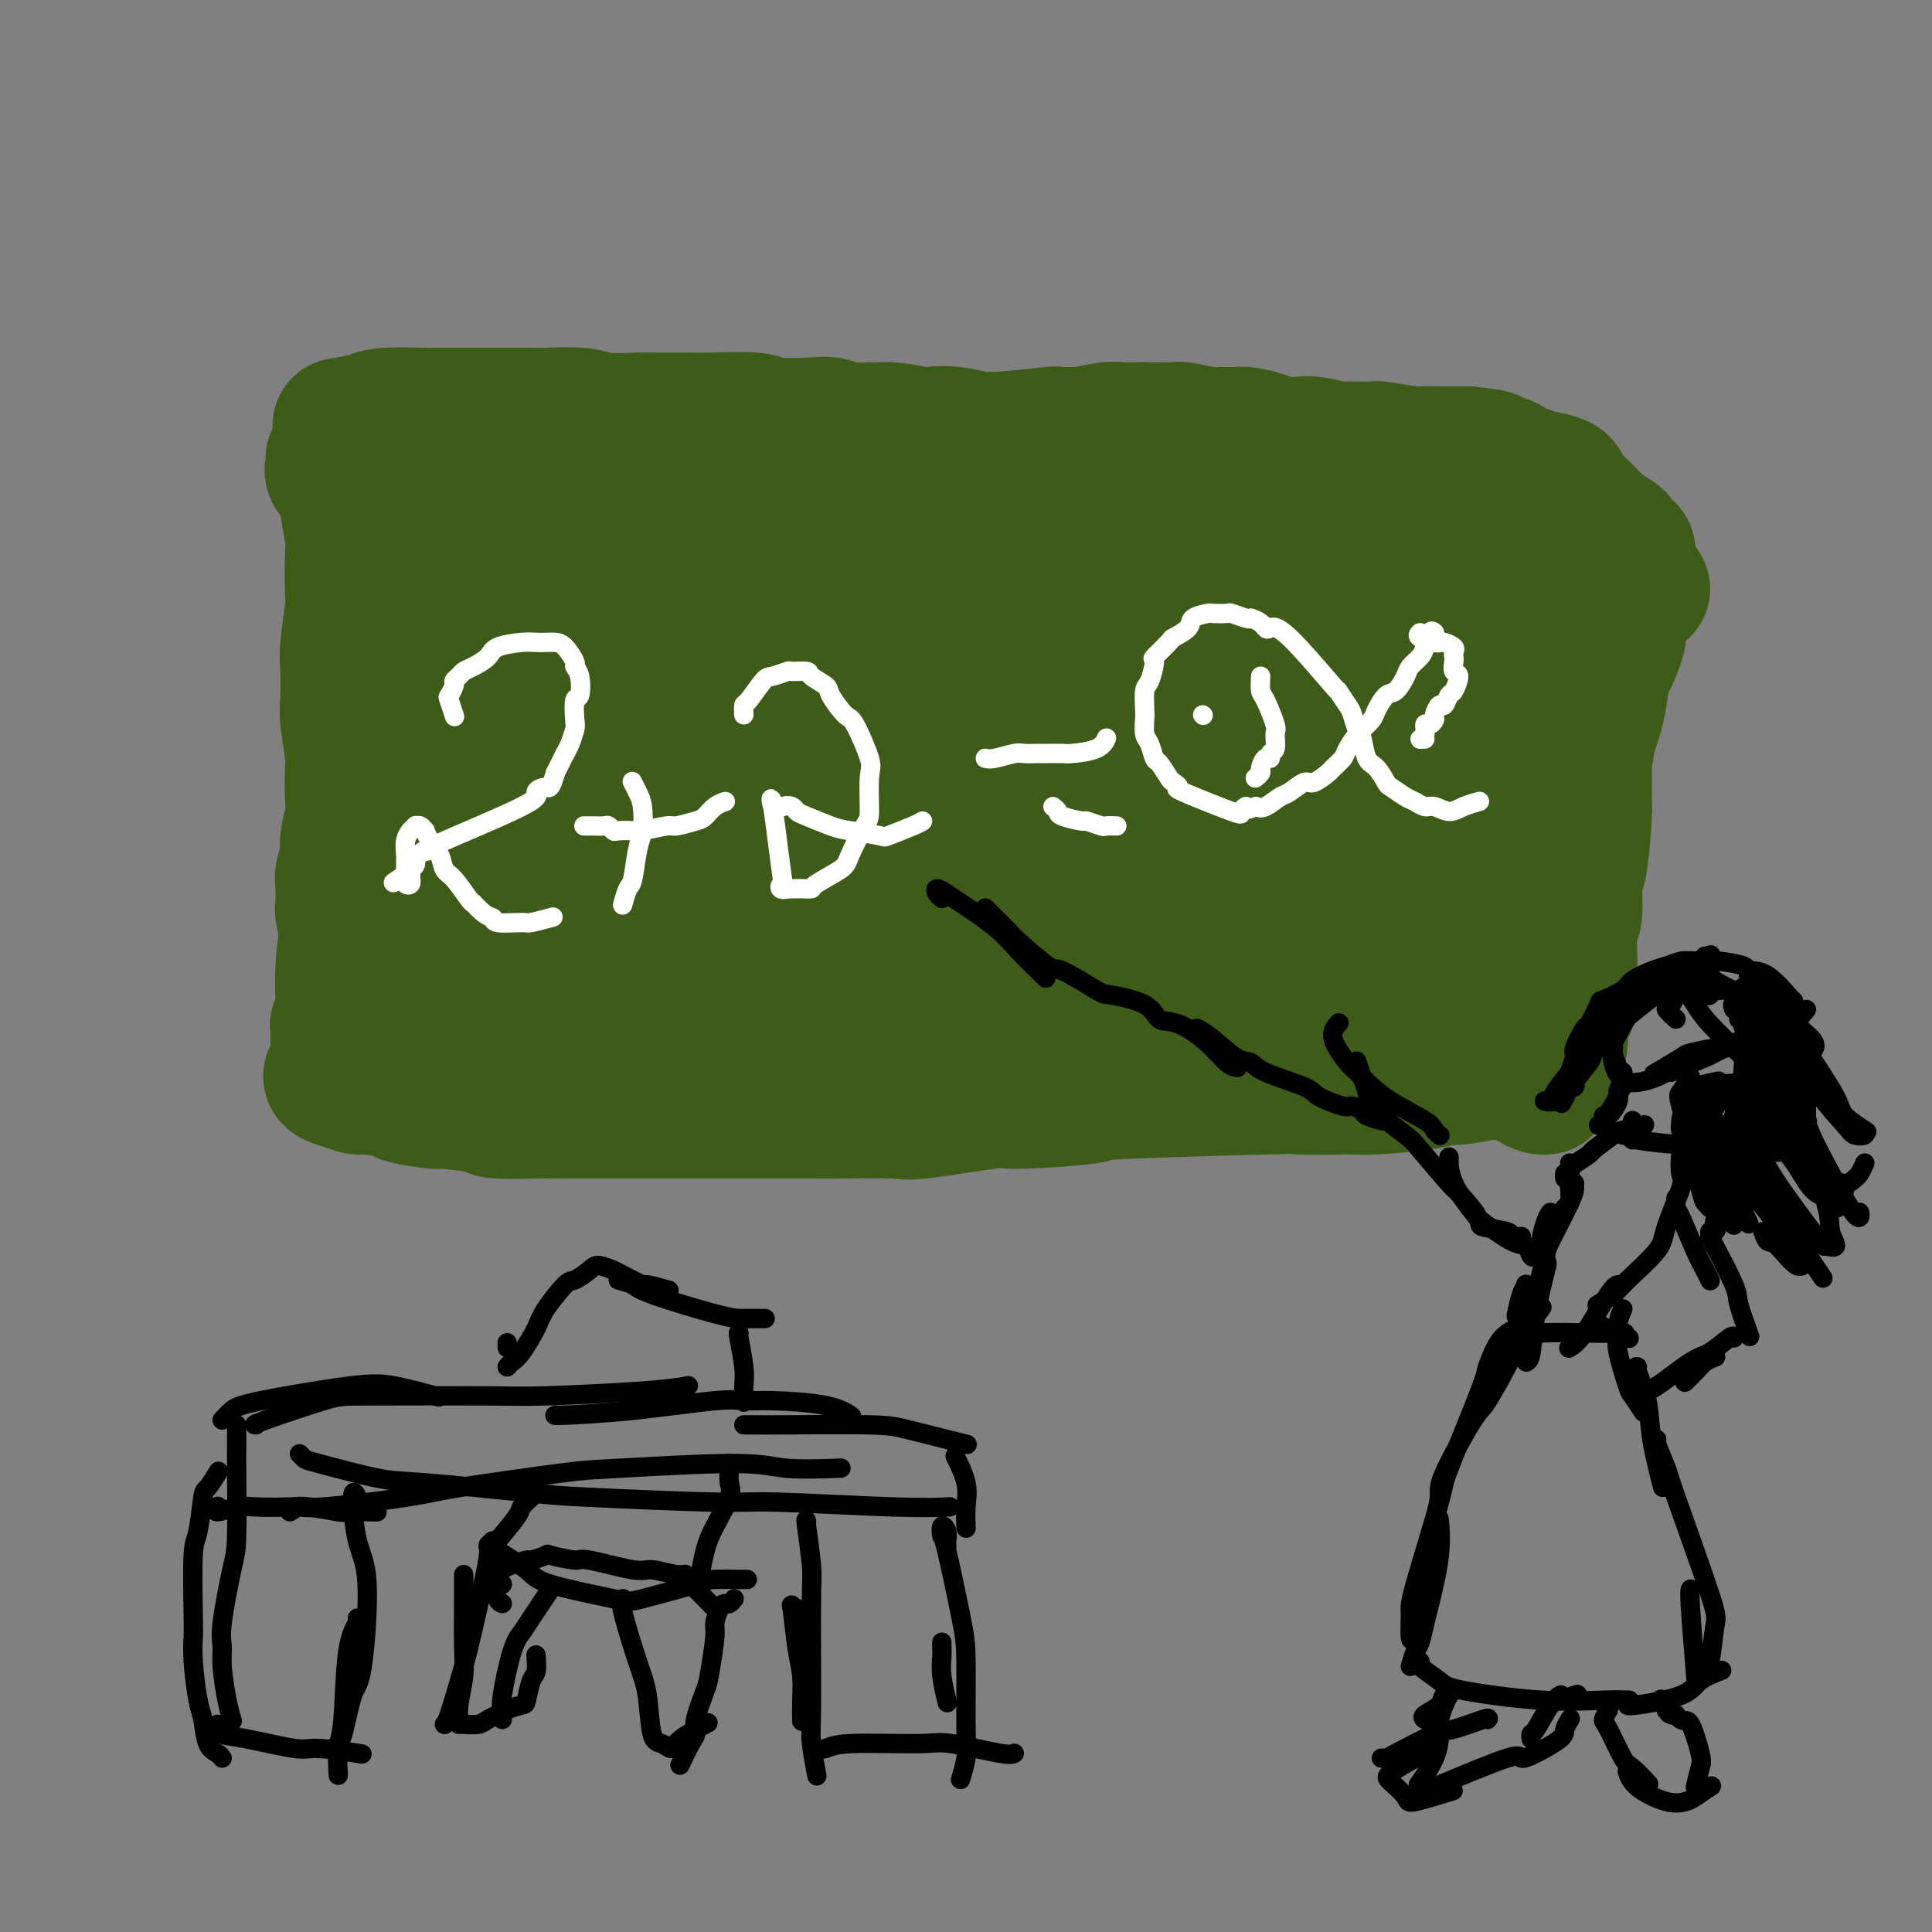 <svg viewBox='0 0 400 400' version='1.1' xmlns='http://www.w3.org/2000/svg' xmlns:xlink='http://www.w3.org/1999/xlink'><rect x="0" y="0" width="400" height="400" fill="#808080" stroke="none"/><g fill='none' stroke='#3D5C18' stroke-width='28' stroke-linecap='round' stroke-linejoin='round'><path d='M76,93c-0.958,-0.082 -1.916,-0.163 -3,0c-1.084,0.163 -2.292,0.572 -3,1c-0.708,0.428 -0.914,0.875 -1,1c-0.086,0.125 -0.052,-0.071 0,0c0.052,0.071 0.123,0.408 0,1c-0.123,0.592 -0.440,1.439 0,2c0.440,0.561 1.638,0.836 2,1c0.362,0.164 -0.113,0.215 0,1c0.113,0.785 0.815,2.302 1,3c0.185,0.698 -0.145,0.576 0,2c0.145,1.424 0.767,4.395 1,6c0.233,1.605 0.076,1.843 0,4c-0.076,2.157 -0.073,6.234 0,8c0.073,1.766 0.215,1.220 0,3c-0.215,1.780 -0.786,5.885 -1,8c-0.214,2.115 -0.071,2.239 0,4c0.071,1.761 0.071,5.157 0,7c-0.071,1.843 -0.214,2.133 0,4c0.214,1.867 0.785,5.312 1,7c0.215,1.688 0.073,1.619 0,3c-0.073,1.381 -0.076,4.212 0,6c0.076,1.788 0.230,2.532 0,4c-0.230,1.468 -0.846,3.661 -1,5c-0.154,1.339 0.154,1.824 0,3c-0.154,1.176 -0.771,3.045 -1,4c-0.229,0.955 -0.072,0.998 0,2c0.072,1.002 0.058,2.962 0,4c-0.058,1.038 -0.159,1.154 0,2c0.159,0.846 0.580,2.423 1,4'/><path d='M72,193c-0.090,12.913 0.186,4.197 0,2c-0.186,-2.197 -0.835,2.127 -1,6c-0.165,3.873 0.152,7.295 0,9c-0.152,1.705 -0.773,1.695 -1,2c-0.227,0.305 -0.061,0.927 0,1c0.061,0.073 0.016,-0.403 0,1c-0.016,1.403 -0.005,4.687 0,6c0.005,1.313 0.002,0.657 0,0'/><path d='M71,88c-0.507,0.083 -1.014,0.166 0,0c1.014,-0.166 3.550,-0.580 5,-1c1.450,-0.420 1.814,-0.844 4,-1c2.186,-0.156 6.194,-0.042 8,0c1.806,0.042 1.410,0.011 3,0c1.590,-0.011 5.167,-0.004 7,0c1.833,0.004 1.921,0.005 4,0c2.079,-0.005 6.148,-0.015 8,0c1.852,0.015 1.489,0.057 3,0c1.511,-0.057 4.898,-0.211 7,0c2.102,0.211 2.920,0.789 5,1c2.080,0.211 5.423,0.056 7,0c1.577,-0.056 1.390,-0.011 3,0c1.610,0.011 5.019,-0.011 7,0c1.981,0.011 2.536,0.054 5,0c2.464,-0.054 6.836,-0.207 9,0c2.164,0.207 2.118,0.773 4,1c1.882,0.227 5.692,0.116 8,0c2.308,-0.116 3.113,-0.237 4,0c0.887,0.237 1.854,0.833 4,1c2.146,0.167 5.470,-0.095 8,0c2.530,0.095 4.265,0.548 6,1'/><path d='M190,90c11.555,0.639 5.443,0.238 4,0c-1.443,-0.238 1.781,-0.313 4,0c2.219,0.313 3.431,1.013 7,1c3.569,-0.013 9.495,-0.739 12,-1c2.505,-0.261 1.589,-0.056 2,0c0.411,0.056 2.149,-0.038 3,0c0.851,0.038 0.815,0.206 2,0c1.185,-0.206 3.589,-0.787 5,-1c1.411,-0.213 1.827,-0.058 3,0c1.173,0.058 3.103,0.019 4,0c0.897,-0.019 0.762,-0.019 2,0c1.238,0.019 3.848,0.058 5,0c1.152,-0.058 0.844,-0.212 2,0c1.156,0.212 3.774,0.792 5,1c1.226,0.208 1.060,0.045 2,0c0.940,-0.045 2.987,0.027 4,0c1.013,-0.027 0.992,-0.152 2,0c1.008,0.152 3.045,0.580 4,1c0.955,0.420 0.829,0.830 2,1c1.171,0.170 3.639,0.098 5,0c1.361,-0.098 1.617,-0.224 3,0c1.383,0.224 3.895,0.796 5,1c1.105,0.204 0.803,0.041 2,0c1.197,-0.041 3.893,0.042 5,0c1.107,-0.042 0.624,-0.207 2,0c1.376,0.207 4.612,0.788 6,1c1.388,0.212 0.929,0.057 2,0c1.071,-0.057 3.673,-0.015 5,0c1.327,0.015 1.379,0.004 2,0c0.621,-0.004 1.810,-0.002 3,0'/><path d='M304,94c9.495,0.995 2.732,0.982 1,1c-1.732,0.018 1.566,0.065 3,0c1.434,-0.065 1.003,-0.243 1,0c-0.003,0.243 0.424,0.906 1,1c0.576,0.094 1.303,-0.382 2,0c0.697,0.382 1.364,1.622 2,2c0.636,0.378 1.239,-0.104 2,0c0.761,0.104 1.679,0.795 2,1c0.321,0.205 0.046,-0.077 1,0c0.954,0.077 3.139,0.511 4,1c0.861,0.489 0.400,1.033 1,2c0.600,0.967 2.262,2.357 3,3c0.738,0.643 0.551,0.538 1,1c0.449,0.462 1.535,1.491 2,2c0.465,0.509 0.311,0.499 1,1c0.689,0.501 2.223,1.514 3,2c0.777,0.486 0.796,0.446 1,1c0.204,0.554 0.591,1.704 1,2c0.409,0.296 0.839,-0.261 1,0c0.161,0.261 0.053,1.341 0,2c-0.053,0.659 -0.051,0.897 0,2c0.051,1.103 0.150,3.070 0,4c-0.150,0.930 -0.551,0.822 -1,2c-0.449,1.178 -0.946,3.641 -1,5c-0.054,1.359 0.336,1.613 0,3c-0.336,1.387 -1.400,3.908 -2,5c-0.600,1.092 -0.738,0.757 -1,2c-0.262,1.243 -0.647,4.065 -1,6c-0.353,1.935 -0.672,2.981 -1,4c-0.328,1.019 -0.664,2.009 -1,3'/><path d='M329,152c-1.306,7.123 -1.072,5.930 -1,7c0.072,1.070 -0.018,4.403 0,6c0.018,1.597 0.145,1.458 0,4c-0.145,2.542 -0.561,7.763 -1,10c-0.439,2.237 -0.903,1.488 -1,3c-0.097,1.512 0.171,5.283 0,7c-0.171,1.717 -0.780,1.378 -1,3c-0.220,1.622 -0.049,5.205 0,7c0.049,1.795 -0.024,1.802 0,3c0.024,1.198 0.146,3.589 0,5c-0.146,1.411 -0.560,1.844 -1,3c-0.440,1.156 -0.905,3.034 -1,4c-0.095,0.966 0.181,1.019 0,2c-0.181,0.981 -0.818,2.890 -1,4c-0.182,1.110 0.093,1.423 0,2c-0.093,0.577 -0.554,1.420 -1,2c-0.446,0.580 -0.878,0.899 -1,1c-0.122,0.101 0.066,-0.015 0,0c-0.066,0.015 -0.388,0.162 -1,0c-0.612,-0.162 -1.516,-0.631 -2,-1c-0.484,-0.369 -0.549,-0.636 -1,-1c-0.451,-0.364 -1.290,-0.826 -2,-1c-0.710,-0.174 -1.292,-0.062 -2,0c-0.708,0.062 -1.541,0.072 -2,0c-0.459,-0.072 -0.545,-0.226 -2,0c-1.455,0.226 -4.279,0.831 -6,1c-1.721,0.169 -2.337,-0.099 -3,0c-0.663,0.099 -1.371,0.565 -4,1c-2.629,0.435 -7.180,0.839 -10,1c-2.820,0.161 -3.910,0.081 -5,0'/><path d='M280,225c-8.959,0.168 -10.857,0.088 -11,0c-0.143,-0.088 1.470,-0.183 -6,0c-7.470,0.183 -24.023,0.645 -31,1c-6.977,0.355 -4.378,0.603 -7,1c-2.622,0.397 -10.464,0.944 -14,1c-3.536,0.056 -2.766,-0.377 -6,0c-3.234,0.377 -10.471,1.565 -14,2c-3.529,0.435 -3.349,0.117 -6,0c-2.651,-0.117 -8.133,-0.031 -11,0c-2.867,0.031 -3.117,0.008 -6,0c-2.883,-0.008 -8.397,-0.002 -11,0c-2.603,0.002 -2.295,0.001 -5,0c-2.705,-0.001 -8.424,-0.000 -11,0c-2.576,0.000 -2.011,-0.000 -4,0c-1.989,0.000 -6.534,0.001 -9,0c-2.466,-0.001 -2.853,-0.003 -5,0c-2.147,0.003 -6.055,0.011 -8,0c-1.945,-0.011 -1.927,-0.041 -4,0c-2.073,0.041 -6.238,0.151 -8,0c-1.762,-0.151 -1.121,-0.565 -3,-1c-1.879,-0.435 -6.276,-0.891 -8,-1c-1.724,-0.109 -0.774,0.130 -2,0c-1.226,-0.130 -4.627,-0.627 -6,-1c-1.373,-0.373 -0.718,-0.622 -2,-1c-1.282,-0.378 -4.501,-0.886 -6,-1c-1.499,-0.114 -1.278,0.165 -2,0c-0.722,-0.165 -2.387,-0.775 -3,-1c-0.613,-0.225 -0.175,-0.064 0,0c0.175,0.064 0.088,0.032 0,0'/><path d='M71,224c-4.946,-1.345 -1.310,-1.706 0,-2c1.310,-0.294 0.295,-0.520 0,-1c-0.295,-0.480 0.130,-1.216 1,-3c0.870,-1.784 2.184,-4.618 3,-6c0.816,-1.382 1.135,-1.313 2,-4c0.865,-2.687 2.277,-8.129 3,-11c0.723,-2.871 0.756,-3.171 1,-7c0.244,-3.829 0.700,-11.187 1,-15c0.300,-3.813 0.443,-4.082 0,-8c-0.443,-3.918 -1.474,-11.484 -2,-15c-0.526,-3.516 -0.549,-2.983 0,-6c0.549,-3.017 1.671,-9.585 2,-13c0.329,-3.415 -0.133,-3.677 1,-6c1.133,-2.323 3.861,-6.706 5,-9c1.139,-2.294 0.687,-2.498 2,-3c1.313,-0.502 4.389,-1.302 6,-2c1.611,-0.698 1.758,-1.293 4,1c2.242,2.293 6.579,7.475 9,10c2.421,2.525 2.924,2.393 4,8c1.076,5.607 2.724,16.952 4,23c1.276,6.048 2.179,6.798 3,12c0.821,5.202 1.559,14.854 2,20c0.441,5.146 0.587,5.784 0,9c-0.587,3.216 -1.905,9.010 -3,12c-1.095,2.990 -1.968,3.176 -4,4c-2.032,0.824 -5.224,2.284 -7,3c-1.776,0.716 -2.136,0.687 -5,-2c-2.864,-2.687 -8.233,-8.031 -11,-11c-2.767,-2.969 -2.934,-3.563 -4,-9c-1.066,-5.437 -3.033,-15.719 -5,-26'/><path d='M83,167c-1.325,-9.702 -0.139,-16.458 2,-23c2.139,-6.542 5.230,-12.870 10,-17c4.770,-4.130 11.218,-6.064 14,-7c2.782,-0.936 1.896,-0.876 5,4c3.104,4.876 10.198,14.569 14,20c3.802,5.431 4.313,6.602 5,14c0.687,7.398 1.550,21.024 2,28c0.450,6.976 0.485,7.302 -2,11c-2.485,3.698 -7.492,10.768 -10,14c-2.508,3.232 -2.517,2.627 -7,1c-4.483,-1.627 -13.440,-4.276 -18,-6c-4.560,-1.724 -4.722,-2.522 -8,-8c-3.278,-5.478 -9.670,-15.636 -13,-21c-3.330,-5.364 -3.596,-5.933 -3,-13c0.596,-7.067 2.054,-20.631 3,-28c0.946,-7.369 1.379,-8.543 6,-14c4.621,-5.457 13.431,-15.198 18,-20c4.569,-4.802 4.896,-4.664 9,-2c4.104,2.664 11.986,7.853 16,11c4.014,3.147 4.161,4.253 7,12c2.839,7.747 8.372,22.135 11,30c2.628,7.865 2.353,9.205 3,15c0.647,5.795 2.218,16.043 3,21c0.782,4.957 0.776,4.622 -1,6c-1.776,1.378 -5.321,4.469 -7,6c-1.679,1.531 -1.491,1.503 -6,-2c-4.509,-3.503 -13.714,-10.482 -19,-15c-5.286,-4.518 -6.653,-6.577 -10,-12c-3.347,-5.423 -8.673,-14.212 -14,-23'/><path d='M93,149c-4.173,-7.245 -2.606,-7.857 -2,-9c0.606,-1.143 0.250,-2.817 0,-6c-0.250,-3.183 -0.396,-7.876 6,-8c6.396,-0.124 19.333,4.320 26,7c6.667,2.680 7.065,3.594 12,10c4.935,6.406 14.406,18.303 19,25c4.594,6.697 4.310,8.195 5,15c0.690,6.805 2.354,18.919 3,25c0.646,6.081 0.274,6.129 -3,7c-3.274,0.871 -9.450,2.565 -13,3c-3.550,0.435 -4.475,-0.391 -11,-7c-6.525,-6.609 -18.650,-19.002 -25,-26c-6.350,-6.998 -6.926,-8.600 -9,-14c-2.074,-5.400 -5.645,-14.597 -7,-19c-1.355,-4.403 -0.492,-4.014 2,-7c2.492,-2.986 6.614,-9.349 9,-13c2.386,-3.651 3.035,-4.591 9,-5c5.965,-0.409 17.244,-0.289 23,0c5.756,0.289 5.988,0.746 13,6c7.012,5.254 20.805,15.306 28,21c7.195,5.694 7.792,7.029 11,13c3.208,5.971 9.027,16.577 12,22c2.973,5.423 3.100,5.661 1,8c-2.100,2.339 -6.429,6.777 -9,9c-2.571,2.223 -3.386,2.230 -10,1c-6.614,-1.230 -19.026,-3.697 -26,-5c-6.974,-1.303 -8.508,-1.442 -15,-4c-6.492,-2.558 -17.940,-7.535 -24,-10c-6.060,-2.465 -6.731,-2.419 -8,-6c-1.269,-3.581 -3.134,-10.791 -5,-18'/><path d='M105,164c-0.360,-4.171 1.241,-5.598 3,-12c1.759,-6.402 3.675,-17.780 16,-27c12.325,-9.220 35.060,-16.282 50,-12c14.940,4.282 22.086,19.908 27,29c4.914,9.092 7.595,11.648 10,15c2.405,3.352 4.535,7.498 6,14c1.465,6.502 2.264,15.361 3,20c0.736,4.639 1.409,5.060 -2,6c-3.409,0.940 -10.898,2.400 -15,3c-4.102,0.600 -4.816,0.340 -11,-3c-6.184,-3.340 -17.839,-9.762 -24,-13c-6.161,-3.238 -6.827,-3.294 -10,-8c-3.173,-4.706 -8.853,-14.063 -12,-19c-3.147,-4.937 -3.761,-5.455 -2,-11c1.761,-5.545 5.897,-16.115 8,-22c2.103,-5.885 2.172,-7.083 8,-7c5.828,0.083 17.415,1.446 24,3c6.585,1.554 8.170,3.297 14,10c5.830,6.703 15.907,18.366 21,25c5.093,6.634 5.202,8.238 6,14c0.798,5.762 2.286,15.683 3,21c0.714,5.317 0.653,6.032 -3,6c-3.653,-0.032 -10.899,-0.810 -15,-1c-4.101,-0.190 -5.059,0.209 -13,-6c-7.941,-6.209 -22.865,-19.026 -31,-26c-8.135,-6.974 -9.479,-8.107 -13,-13c-3.521,-4.893 -9.217,-13.548 -12,-18c-2.783,-4.452 -2.652,-4.701 -2,-7c0.652,-2.299 1.826,-6.650 3,-11'/><path d='M142,114c0.411,-3.657 0.938,-3.799 5,-5c4.062,-1.201 11.660,-3.460 16,-4c4.340,-0.540 5.423,0.637 11,3c5.577,2.363 15.646,5.910 27,17c11.354,11.090 23.991,29.724 30,39c6.009,9.276 5.389,9.194 5,14c-0.389,4.806 -0.548,14.500 -2,19c-1.452,4.500 -4.197,3.805 -6,4c-1.803,0.195 -2.666,1.279 -8,0c-5.334,-1.279 -15.141,-4.921 -25,-10c-9.859,-5.079 -19.772,-11.596 -25,-15c-5.228,-3.404 -5.771,-3.697 -9,-7c-3.229,-3.303 -9.144,-9.617 -12,-14c-2.856,-4.383 -2.652,-6.834 -3,-9c-0.348,-2.166 -1.248,-4.046 0,-8c1.248,-3.954 4.644,-9.982 11,-11c6.356,-1.018 15.671,2.973 21,5c5.329,2.027 6.672,2.091 13,7c6.328,4.909 17.642,14.662 24,21c6.358,6.338 7.760,9.260 10,12c2.240,2.740 5.319,5.299 9,10c3.681,4.701 7.964,11.544 10,15c2.036,3.456 1.825,3.525 0,5c-1.825,1.475 -5.266,4.356 -7,6c-1.734,1.644 -1.762,2.052 -5,2c-3.238,-0.052 -9.685,-0.564 -13,-1c-3.315,-0.436 -3.497,-0.797 -7,-5c-3.503,-4.203 -10.328,-12.247 -14,-17c-3.672,-4.753 -4.192,-6.215 -5,-12c-0.808,-5.785 -1.904,-15.892 -3,-26'/><path d='M190,149c-0.507,-5.521 -0.275,-6.323 2,-11c2.275,-4.677 6.591,-13.229 9,-17c2.409,-3.771 2.909,-2.761 6,-3c3.091,-0.239 8.773,-1.726 15,7c6.227,8.726 13.000,27.666 16,37c3.000,9.334 2.228,9.062 1,15c-1.228,5.938 -2.912,18.087 -4,24c-1.088,5.913 -1.580,5.591 -5,7c-3.420,1.409 -9.768,4.549 -13,6c-3.232,1.451 -3.348,1.214 -8,-1c-4.652,-2.214 -13.841,-6.406 -19,-10c-5.159,-3.594 -6.289,-6.591 -8,-9c-1.711,-2.409 -4.004,-4.232 -5,-11c-0.996,-6.768 -0.694,-18.482 0,-25c0.694,-6.518 1.780,-7.842 5,-14c3.220,-6.158 8.575,-17.152 15,-24c6.425,-6.848 13.920,-9.552 19,-10c5.080,-0.448 7.743,1.358 10,2c2.257,0.642 4.107,0.118 10,6c5.893,5.882 15.830,18.170 21,25c5.170,6.830 5.572,8.202 8,15c2.428,6.798 6.880,19.022 9,25c2.120,5.978 1.907,5.711 0,8c-1.907,2.289 -5.506,7.133 -7,10c-1.494,2.867 -0.881,3.756 -6,2c-5.119,-1.756 -15.968,-6.155 -22,-9c-6.032,-2.845 -7.246,-4.134 -13,-11c-5.754,-6.866 -16.049,-19.310 -21,-26c-4.951,-6.690 -4.557,-7.626 -4,-12c0.557,-4.374 1.279,-12.187 2,-20'/><path d='M203,125c0.772,-4.525 1.701,-5.837 5,-9c3.299,-3.163 8.968,-8.176 12,-11c3.032,-2.824 3.425,-3.458 9,0c5.575,3.458 16.330,11.008 21,14c4.670,2.992 3.254,1.425 11,13c7.746,11.575 24.656,36.293 31,47c6.344,10.707 2.124,7.402 1,7c-1.124,-0.402 0.847,2.097 -1,4c-1.847,1.903 -7.511,3.208 -11,4c-3.489,0.792 -4.801,1.070 -10,0c-5.199,-1.070 -14.284,-3.488 -19,-5c-4.716,-1.512 -5.062,-2.120 -8,-6c-2.938,-3.880 -8.469,-11.034 -11,-16c-2.531,-4.966 -2.062,-7.744 -2,-10c0.062,-2.256 -0.283,-3.989 1,-9c1.283,-5.011 4.194,-13.300 8,-19c3.806,-5.700 8.508,-8.810 12,-10c3.492,-1.190 5.774,-0.461 8,0c2.226,0.461 4.395,0.654 9,4c4.605,3.346 11.646,9.846 17,18c5.354,8.154 9.023,17.963 11,24c1.977,6.037 2.264,8.302 3,11c0.736,2.698 1.922,5.827 2,10c0.078,4.173 -0.953,9.389 -3,12c-2.047,2.611 -5.109,2.617 -7,3c-1.891,0.383 -2.612,1.144 -6,-1c-3.388,-2.144 -9.444,-7.193 -13,-10c-3.556,-2.807 -4.611,-3.371 -5,-8c-0.389,-4.629 -0.111,-13.323 1,-19c1.111,-5.677 3.056,-8.339 5,-11'/><path d='M274,152c1.404,-3.071 2.415,-5.247 6,-9c3.585,-3.753 9.745,-9.081 13,-11c3.255,-1.919 3.607,-0.427 7,0c3.393,0.427 9.829,-0.209 14,8c4.171,8.209 6.079,25.264 6,33c-0.079,7.736 -2.143,6.151 -4,7c-1.857,0.849 -3.507,4.130 -5,6c-1.493,1.870 -2.830,2.329 -7,4c-4.170,1.671 -11.175,4.553 -15,6c-3.825,1.447 -4.472,1.460 -7,1c-2.528,-0.460 -6.937,-1.394 -9,-2c-2.063,-0.606 -1.779,-0.883 -2,-5c-0.221,-4.117 -0.946,-12.074 -1,-18c-0.054,-5.926 0.563,-9.820 1,-13c0.437,-3.180 0.693,-5.646 3,-11c2.307,-5.354 6.664,-13.595 9,-18c2.336,-4.405 2.650,-4.975 5,-6c2.350,-1.025 6.734,-2.506 9,-3c2.266,-0.494 2.413,-0.002 5,3c2.587,3.002 7.615,8.515 11,16c3.385,7.485 5.128,16.943 6,22c0.872,5.057 0.874,5.713 -1,10c-1.874,4.287 -5.625,12.205 -8,16c-2.375,3.795 -3.375,3.468 -8,3c-4.625,-0.468 -12.875,-1.077 -17,-1c-4.125,0.077 -4.125,0.838 -9,-4c-4.875,-4.838 -14.626,-15.276 -20,-22c-5.374,-6.724 -6.370,-9.733 -8,-13c-1.630,-3.267 -3.894,-6.790 -5,-12c-1.106,-5.210 -1.053,-12.105 -1,-19'/><path d='M242,120c0.996,-4.900 3.985,-7.650 6,-9c2.015,-1.350 3.058,-1.300 4,-2c0.942,-0.700 1.785,-2.149 6,-1c4.215,1.149 11.801,4.898 16,7c4.199,2.102 5.011,2.558 10,6c4.989,3.442 14.155,9.872 19,13c4.845,3.128 5.369,2.955 7,6c1.631,3.045 4.369,9.309 4,12c-0.369,2.691 -3.846,1.809 -6,2c-2.154,0.191 -2.987,1.453 -7,1c-4.013,-0.453 -11.207,-2.622 -15,-4c-3.793,-1.378 -4.185,-1.964 -6,-4c-1.815,-2.036 -5.054,-5.520 -7,-7c-1.946,-1.480 -2.601,-0.956 -2,-3c0.601,-2.044 2.457,-6.658 3,-9c0.543,-2.342 -0.226,-2.414 1,-4c1.226,-1.586 4.448,-4.688 6,-6c1.552,-1.312 1.433,-0.834 6,0c4.567,0.834 13.820,2.024 19,3c5.180,0.976 6.286,1.740 11,2c4.714,0.260 13.036,0.018 17,0c3.964,-0.018 3.569,0.189 4,0c0.431,-0.189 1.689,-0.774 2,-1c0.311,-0.226 -0.326,-0.095 -2,0c-1.674,0.095 -4.385,0.153 -7,0c-2.615,-0.153 -5.134,-0.516 -8,-1c-2.866,-0.484 -6.077,-1.088 -11,-2c-4.923,-0.912 -11.556,-2.130 -15,-3c-3.444,-0.870 -3.698,-1.391 -5,-2c-1.302,-0.609 -3.651,-1.304 -6,-2'/><path d='M286,112c-7.814,-1.714 -1.349,-0.500 -1,-1c0.349,-0.500 -5.420,-2.713 0,0c5.420,2.713 22.027,10.353 29,15c6.973,4.647 4.313,6.302 4,8c-0.313,1.698 1.722,3.439 3,8c1.278,4.561 1.800,11.943 2,16c0.200,4.057 0.079,4.790 -1,8c-1.079,3.210 -3.116,8.899 -4,12c-0.884,3.101 -0.616,3.616 -2,5c-1.384,1.384 -4.421,3.636 -6,5c-1.579,1.364 -1.700,1.839 -3,2c-1.300,0.161 -3.778,0.008 -5,0c-1.222,-0.008 -1.186,0.131 -1,-2c0.186,-2.131 0.522,-6.530 1,-9c0.478,-2.470 1.097,-3.010 2,-4c0.903,-0.990 2.091,-2.429 3,-3c0.909,-0.571 1.538,-0.272 2,2c0.462,2.272 0.758,6.519 1,9c0.242,2.481 0.432,3.198 0,6c-0.432,2.802 -1.486,7.689 -2,10c-0.514,2.311 -0.489,2.048 -1,2c-0.511,-0.048 -1.560,0.121 -2,0c-0.440,-0.121 -0.272,-0.533 -1,-2c-0.728,-1.467 -2.351,-3.991 -3,-5c-0.649,-1.009 -0.325,-0.505 0,0'/><path d='M329,118c-0.226,0.206 -0.452,0.411 -1,0c-0.548,-0.411 -1.419,-1.439 -2,-2c-0.581,-0.561 -0.873,-0.654 -1,-1c-0.127,-0.346 -0.090,-0.944 0,-2c0.090,-1.056 0.234,-2.570 0,-4c-0.234,-1.430 -0.846,-2.775 -1,-3c-0.154,-0.225 0.151,0.670 0,1c-0.151,0.330 -0.757,0.094 -1,0c-0.243,-0.094 -0.121,-0.047 0,0'/></g>
<g fill='none' stroke='#000000' stroke-width='4' stroke-linecap='round' stroke-linejoin='round'><path d='M49,295c-0.001,0.025 -0.002,0.050 0,1c0.002,0.950 0.007,2.824 0,4c-0.007,1.176 -0.026,1.655 0,5c0.026,3.345 0.097,9.557 0,13c-0.097,3.443 -0.363,4.118 -1,7c-0.637,2.882 -1.645,7.971 -2,11c-0.355,3.029 -0.056,4.000 0,5c0.056,1.000 -0.129,2.031 0,4c0.129,1.969 0.573,4.876 1,7c0.427,2.124 0.836,3.464 1,4c0.164,0.536 0.082,0.268 0,0'/><path d='M46,364c-0.221,-0.330 -0.441,-0.660 -1,-1c-0.559,-0.340 -1.456,-0.689 -2,-2c-0.544,-1.311 -0.734,-3.585 -1,-5c-0.266,-1.415 -0.608,-1.973 -1,-4c-0.392,-2.027 -0.834,-5.525 -1,-8c-0.166,-2.475 -0.055,-3.928 0,-5c0.055,-1.072 0.055,-1.762 0,-5c-0.055,-3.238 -0.165,-9.022 0,-12c0.165,-2.978 0.605,-3.149 1,-5c0.395,-1.851 0.745,-5.383 1,-7c0.255,-1.617 0.415,-1.320 1,-2c0.585,-0.680 1.596,-2.337 2,-3c0.404,-0.663 0.202,-0.331 0,0'/><path d='M46,294c0.648,-0.706 1.296,-1.411 2,-2c0.704,-0.589 1.465,-1.061 6,-2c4.535,-0.939 12.844,-2.344 18,-3c5.156,-0.656 7.157,-0.561 10,0c2.843,0.561 6.526,1.589 8,2c1.474,0.411 0.737,0.206 0,0'/><path d='M53,295c-0.390,0.000 -0.779,0.001 2,-1c2.779,-1.001 8.727,-3.003 12,-4c3.273,-0.997 3.873,-0.989 10,-1c6.127,-0.011 17.783,-0.042 24,0c6.217,0.042 6.996,0.155 12,0c5.004,-0.155 14.232,-0.580 20,-1c5.768,-0.420 8.077,-0.834 9,-1c0.923,-0.166 0.462,-0.083 0,0'/><path d='M115,293c0.071,-0.014 0.142,-0.028 0,0c-0.142,0.028 -0.498,0.098 2,0c2.498,-0.098 7.851,-0.364 14,-1c6.149,-0.636 13.095,-1.641 17,-2c3.905,-0.359 4.770,-0.071 6,0c1.230,0.071 2.824,-0.074 6,0c3.176,0.074 7.932,0.366 11,1c3.068,0.634 4.448,1.610 5,2c0.552,0.390 0.276,0.195 0,0'/><path d='M154,295c1.054,-0.004 2.109,-0.009 3,0c0.891,0.009 1.619,0.030 6,0c4.381,-0.030 12.414,-0.113 17,0c4.586,0.113 5.724,0.422 8,1c2.276,0.578 5.690,1.425 8,2c2.310,0.575 3.517,0.879 4,1c0.483,0.121 0.241,0.061 0,0'/><path d='M198,302c-0.226,-0.447 -0.453,-0.893 0,0c0.453,0.893 1.585,3.126 2,5c0.415,1.874 0.112,3.389 0,5c-0.112,1.611 -0.032,3.317 0,4c0.032,0.683 0.016,0.341 0,0'/><path d='M60,313c0.748,-0.473 1.495,-0.946 2,-1c0.505,-0.054 0.767,0.313 5,0c4.233,-0.313 12.438,-1.304 17,-2c4.562,-0.696 5.480,-1.097 11,-2c5.520,-0.903 15.642,-2.309 21,-3c5.358,-0.691 5.952,-0.669 12,-1c6.048,-0.331 17.549,-1.017 24,-1c6.451,0.017 7.852,0.735 11,1c3.148,0.265 8.042,0.076 10,0c1.958,-0.076 0.979,-0.038 0,0'/><path d='M62,301c0.408,0.396 0.815,0.792 1,1c0.185,0.208 0.146,0.226 3,1c2.854,0.774 8.599,2.302 12,3c3.401,0.698 4.457,0.564 10,1c5.543,0.436 15.571,1.441 21,2c5.429,0.559 6.258,0.672 13,1c6.742,0.328 19.398,0.873 26,1c6.602,0.127 7.151,-0.162 13,0c5.849,0.162 16.998,0.774 24,1c7.002,0.226 9.858,0.064 11,0c1.142,-0.064 0.571,-0.032 0,0'/><path d='M78,313c0.127,0.008 0.253,0.016 -1,0c-1.253,-0.016 -3.886,-0.057 -5,0c-1.114,0.057 -0.708,0.210 -2,0c-1.292,-0.210 -4.280,-0.784 -6,-1c-1.720,-0.216 -2.170,-0.076 -4,0c-1.830,0.076 -5.040,0.087 -7,0c-1.960,-0.087 -2.670,-0.271 -4,0c-1.330,0.271 -3.281,0.996 -4,1c-0.719,0.004 -0.205,-0.713 0,-1c0.205,-0.287 0.103,-0.143 0,0'/><path d='M167,315c-0.114,-0.397 -0.228,-0.795 0,1c0.228,1.795 0.797,5.781 1,8c0.203,2.219 0.041,2.669 0,8c-0.041,5.331 0.041,15.542 0,21c-0.041,5.458 -0.203,6.162 0,8c0.203,1.838 0.772,4.811 1,6c0.228,1.189 0.114,0.595 0,0'/><path d='M165,333c-0.400,0.203 -0.801,0.405 -1,0c-0.199,-0.405 -0.197,-1.418 0,0c0.197,1.418 0.589,5.267 1,8c0.411,2.733 0.842,4.351 1,6c0.158,1.649 0.042,3.329 0,5c-0.042,1.671 -0.012,3.335 0,4c0.012,0.665 0.006,0.333 0,0'/><path d='M169,362c-0.179,-0.032 -0.357,-0.063 0,0c0.357,0.063 1.251,0.221 2,0c0.749,-0.221 1.353,-0.819 5,-1c3.647,-0.181 10.336,0.057 14,0c3.664,-0.057 4.302,-0.407 7,0c2.698,0.407 7.457,1.571 10,2c2.543,0.429 2.869,0.123 3,0c0.131,-0.123 0.065,-0.061 0,0'/><path d='M196,321c0.008,-0.357 0.016,-0.715 0,-1c-0.016,-0.285 -0.056,-0.498 0,-1c0.056,-0.502 0.207,-1.292 0,-2c-0.207,-0.708 -0.773,-1.332 -1,-1c-0.227,0.332 -0.114,1.622 0,2c0.114,0.378 0.228,-0.154 1,3c0.772,3.154 2.203,9.995 3,14c0.797,4.005 0.959,5.175 1,9c0.041,3.825 -0.041,10.303 0,14c0.041,3.697 0.203,4.611 0,6c-0.203,1.389 -0.772,3.254 -1,4c-0.228,0.746 -0.114,0.373 0,0'/><path d='M195,340c-0.008,0.278 -0.016,0.555 0,1c0.016,0.445 0.056,1.057 0,2c-0.056,0.943 -0.207,2.215 0,4c0.207,1.785 0.774,4.081 1,5c0.226,0.919 0.113,0.459 0,0'/><path d='M45,357c0.136,0.795 0.273,1.590 1,2c0.727,0.410 2.046,0.436 5,1c2.954,0.564 7.544,1.667 10,2c2.456,0.333 2.776,-0.103 5,0c2.224,0.103 6.350,0.744 8,1c1.650,0.256 0.825,0.128 0,0'/><path d='M74,310c-0.470,-0.876 -0.941,-1.751 -1,0c-0.059,1.751 0.293,6.130 1,9c0.707,2.870 1.769,4.231 2,9c0.231,4.769 -0.369,12.945 -1,17c-0.631,4.055 -1.293,3.987 -2,6c-0.707,2.013 -1.457,6.107 -2,8c-0.543,1.893 -0.877,1.587 -1,2c-0.123,0.413 -0.035,1.547 0,2c0.035,0.453 0.018,0.227 0,0'/><path d='M74,335c0.204,0.130 0.409,0.260 0,1c-0.409,0.740 -1.430,2.091 -2,6c-0.570,3.909 -0.689,10.378 -1,14c-0.311,3.622 -0.815,4.398 -1,6c-0.185,1.602 -0.053,4.029 0,5c0.053,0.971 0.026,0.485 0,0'/><path d='M102,319c-0.503,0.463 -1.007,0.927 -1,1c0.007,0.073 0.524,-0.243 0,3c-0.524,3.243 -2.088,10.046 -3,14c-0.912,3.954 -1.172,5.060 -2,8c-0.828,2.940 -2.223,7.715 -3,10c-0.777,2.285 -0.936,2.082 -1,2c-0.064,-0.082 -0.032,-0.041 0,0'/><path d='M96,326c-0.002,0.772 -0.004,1.543 0,2c0.004,0.457 0.015,0.598 0,3c-0.015,2.402 -0.057,7.064 0,10c0.057,2.936 0.211,4.146 0,6c-0.211,1.854 -0.789,4.353 -1,6c-0.211,1.647 -0.055,2.441 0,3c0.055,0.559 0.011,0.883 0,1c-0.011,0.117 0.013,0.028 0,0c-0.013,-0.028 -0.064,0.003 0,0c0.064,-0.003 0.242,-0.042 1,0c0.758,0.042 2.094,0.165 3,0c0.906,-0.165 1.380,-0.619 2,-1c0.620,-0.381 1.384,-0.690 2,-1c0.616,-0.310 1.083,-0.620 2,-1c0.917,-0.380 2.284,-0.831 3,-1c0.716,-0.169 0.780,-0.056 1,-1c0.220,-0.944 0.595,-2.944 1,-4c0.405,-1.056 0.840,-1.169 1,-2c0.160,-0.831 0.046,-2.380 0,-3c-0.046,-0.620 -0.023,-0.310 0,0'/><path d='M104,356c0.046,-0.749 0.093,-1.498 0,-2c-0.093,-0.502 -0.325,-0.755 0,-3c0.325,-2.245 1.209,-6.480 2,-9c0.791,-2.520 1.490,-3.325 2,-4c0.510,-0.675 0.829,-1.220 2,-3c1.171,-1.780 3.192,-4.794 4,-6c0.808,-1.206 0.404,-0.603 0,0'/><path d='M102,320c-0.204,0.038 -0.408,0.076 1,1c1.408,0.924 4.427,2.735 6,4c1.573,1.265 1.701,1.985 5,3c3.299,1.015 9.768,2.324 13,3c3.232,0.676 3.228,0.717 6,0c2.772,-0.717 8.320,-2.192 11,-3c2.680,-0.808 2.491,-0.948 4,-1c1.509,-0.052 4.717,-0.015 6,0c1.283,0.015 0.642,0.007 0,0'/><path d='M152,331c-0.331,0.431 -0.662,0.863 -1,1c-0.338,0.137 -0.682,-0.020 -1,0c-0.318,0.020 -0.609,0.218 -1,1c-0.391,0.782 -0.883,2.149 -1,3c-0.117,0.851 0.141,1.187 0,3c-0.141,1.813 -0.681,5.102 -1,7c-0.319,1.898 -0.419,2.404 -1,4c-0.581,1.596 -1.645,4.281 -2,6c-0.355,1.719 -0.002,2.471 0,3c0.002,0.529 -0.345,0.835 -1,2c-0.655,1.165 -1.616,3.190 -2,4c-0.384,0.810 -0.192,0.405 0,0'/><path d='M129,331c0.076,0.459 0.152,0.918 0,1c-0.152,0.082 -0.532,-0.214 0,2c0.532,2.214 1.978,6.938 3,10c1.022,3.062 1.621,4.462 2,7c0.379,2.538 0.537,6.214 1,8c0.463,1.786 1.232,1.683 2,2c0.768,0.317 1.536,1.054 2,1c0.464,-0.054 0.625,-0.899 2,-2c1.375,-1.101 3.964,-2.457 5,-3c1.036,-0.543 0.518,-0.271 0,0'/><path d='M104,332c-0.323,-0.099 -0.646,-0.197 -1,-1c-0.354,-0.803 -0.739,-2.310 -1,-3c-0.261,-0.690 -0.399,-0.562 0,-1c0.399,-0.438 1.334,-1.441 2,-2c0.666,-0.559 1.063,-0.673 2,-1c0.937,-0.327 2.413,-0.868 3,-1c0.587,-0.132 0.286,0.145 1,0c0.714,-0.145 2.443,-0.710 3,-1c0.557,-0.290 -0.058,-0.303 1,0c1.058,0.303 3.789,0.922 5,1c1.211,0.078 0.903,-0.387 3,0c2.097,0.387 6.601,1.624 9,2c2.399,0.376 2.695,-0.110 4,0c1.305,0.110 3.618,0.815 5,1c1.382,0.185 1.832,-0.149 2,0c0.168,0.149 0.055,0.782 0,1c-0.055,0.218 -0.053,0.020 1,1c1.053,0.980 3.158,3.137 4,4c0.842,0.863 0.421,0.431 0,0'/><path d='M104,328c-0.453,-0.024 -0.905,-0.048 -1,0c-0.095,0.048 0.169,0.169 0,-1c-0.169,-1.169 -0.770,-3.627 -1,-5c-0.230,-1.373 -0.089,-1.661 1,-3c1.089,-1.339 3.127,-3.730 4,-5c0.873,-1.270 0.581,-1.419 1,-2c0.419,-0.581 1.548,-1.595 2,-2c0.452,-0.405 0.226,-0.203 0,0'/><path d='M145,327c-0.077,0.036 -0.154,0.071 0,-1c0.154,-1.071 0.539,-3.250 1,-5c0.461,-1.750 0.999,-3.071 2,-5c1.001,-1.929 2.464,-4.464 3,-6c0.536,-1.536 0.144,-2.071 0,-3c-0.144,-0.929 -0.039,-2.250 0,-3c0.039,-0.750 0.011,-0.929 0,-1c-0.011,-0.071 -0.006,-0.036 0,0'/><path d='M105,283c0.279,-0.326 0.558,-0.652 1,-1c0.442,-0.348 1.048,-0.719 2,-2c0.952,-1.281 2.251,-3.474 3,-5c0.749,-1.526 0.948,-2.385 2,-4c1.052,-1.615 2.958,-3.984 4,-5c1.042,-1.016 1.221,-0.677 2,-1c0.779,-0.323 2.157,-1.308 3,-2c0.843,-0.692 1.150,-1.090 2,-1c0.850,0.090 2.243,0.669 3,1c0.757,0.331 0.880,0.415 2,1c1.120,0.585 3.238,1.672 4,2c0.762,0.328 0.167,-0.104 1,0c0.833,0.104 3.095,0.744 4,1c0.905,0.256 0.452,0.128 0,0'/><path d='M128,265c1.169,0.309 2.338,0.619 3,1c0.662,0.381 0.815,0.834 4,2c3.185,1.166 9.400,3.044 13,4c3.600,0.956 4.585,0.988 6,1c1.415,0.012 3.262,0.003 4,0c0.738,-0.003 0.369,-0.002 0,0'/><path d='M153,276c-0.113,-0.159 -0.226,-0.319 0,1c0.226,1.319 0.793,4.116 1,6c0.207,1.884 0.056,2.853 0,4c-0.056,1.147 -0.016,2.470 0,3c0.016,0.530 0.008,0.265 0,0'/><path d='M105,278c0.000,0.417 0.000,0.833 0,1c0.000,0.167 0.000,0.083 0,0'/><path d='M292,345c0.336,-1.148 0.672,-2.296 1,-3c0.328,-0.704 0.648,-0.964 1,-2c0.352,-1.036 0.735,-2.850 1,-4c0.265,-1.150 0.411,-1.638 1,-4c0.589,-2.362 1.620,-6.597 2,-10c0.380,-3.403 0.109,-5.972 0,-7c-0.109,-1.028 -0.054,-0.514 0,0'/><path d='M293,339c-0.432,0.515 -0.864,1.030 -1,0c-0.136,-1.030 0.023,-3.605 0,-5c-0.023,-1.395 -0.227,-1.611 1,-6c1.227,-4.389 3.884,-12.952 5,-17c1.116,-4.048 0.691,-3.580 2,-7c1.309,-3.420 4.352,-10.729 6,-15c1.648,-4.271 1.899,-5.506 2,-6c0.101,-0.494 0.050,-0.247 0,0'/><path d='M297,315c-0.128,0.500 -0.256,1.000 0,0c0.256,-1.000 0.895,-3.500 1,-5c0.105,-1.500 -0.324,-1.999 1,-5c1.324,-3.001 4.402,-8.503 6,-11c1.598,-2.497 1.717,-1.989 3,-4c1.283,-2.011 3.732,-6.540 5,-9c1.268,-2.460 1.356,-2.852 2,-5c0.644,-2.148 1.843,-6.053 2,-8c0.157,-1.947 -0.729,-1.936 -1,-2c-0.271,-0.064 0.072,-0.203 0,0c-0.072,0.203 -0.558,0.747 -1,2c-0.442,1.253 -0.841,3.215 -1,4c-0.159,0.785 -0.080,0.392 0,0'/><path d='M310,285c-0.325,0.127 -0.649,0.254 -1,0c-0.351,-0.254 -0.728,-0.888 -1,-1c-0.272,-0.112 -0.440,0.299 0,-1c0.440,-1.299 1.489,-4.307 3,-6c1.511,-1.693 3.484,-2.071 5,-3c1.516,-0.929 2.576,-2.408 3,-3c0.424,-0.592 0.212,-0.296 0,0'/><path d='M317,277c0.059,0.113 0.118,0.226 0,0c-0.118,-0.226 -0.413,-0.793 2,-1c2.413,-0.207 7.534,-0.056 11,0c3.466,0.056 5.276,0.016 6,0c0.724,-0.016 0.362,-0.008 0,0'/><path d='M331,274c0.933,0.733 1.867,1.467 3,2c1.133,0.533 2.467,0.867 3,1c0.533,0.133 0.267,0.067 0,0'/><path d='M339,283c-0.212,-0.086 -0.424,-0.172 0,1c0.424,1.172 1.485,3.603 2,6c0.515,2.397 0.485,4.761 1,8c0.515,3.239 1.576,7.354 2,9c0.424,1.646 0.212,0.823 0,0'/><path d='M343,298c-0.220,-0.113 -0.440,-0.226 0,1c0.440,1.226 1.541,3.791 2,5c0.459,1.209 0.277,1.063 2,6c1.723,4.937 5.351,14.958 7,20c1.649,5.042 1.318,5.104 1,7c-0.318,1.896 -0.624,5.626 -1,7c-0.376,1.374 -0.822,0.393 -1,0c-0.178,-0.393 -0.089,-0.196 0,0'/><path d='M350,329c-0.111,0.244 -0.222,0.489 0,4c0.222,3.511 0.778,10.289 1,13c0.222,2.711 0.111,1.356 0,0'/><path d='M294,344c-0.406,0.127 -0.812,0.255 0,1c0.812,0.745 2.842,2.109 4,3c1.158,0.891 1.446,1.311 5,2c3.554,0.689 10.375,1.649 16,2c5.625,0.351 10.053,0.095 13,0c2.947,-0.095 4.413,-0.027 5,0c0.587,0.027 0.293,0.014 0,0'/><path d='M320,353c2.500,-0.833 5.000,-1.667 6,-2c1.000,-0.333 0.500,-0.167 0,0'/><path d='M337,353c0.023,-0.041 0.045,-0.081 0,0c-0.045,0.081 -0.159,0.284 2,0c2.159,-0.284 6.589,-1.056 9,-2c2.411,-0.944 2.803,-2.062 4,-3c1.197,-0.938 3.199,-1.697 4,-2c0.801,-0.303 0.400,-0.152 0,0'/><path d='M295,356c-0.327,-0.249 -0.653,-0.498 0,-1c0.653,-0.502 2.287,-1.256 3,-2c0.713,-0.744 0.507,-1.478 1,-2c0.493,-0.522 1.687,-0.834 2,-1c0.313,-0.166 -0.253,-0.187 -1,1c-0.747,1.187 -1.675,3.583 -2,5c-0.325,1.417 -0.046,1.854 0,3c0.046,1.146 -0.142,3.001 -1,5c-0.858,1.999 -2.388,4.143 -3,5c-0.612,0.857 -0.306,0.429 0,0'/><path d='M308,356c0.197,-0.226 0.393,-0.453 -1,0c-1.393,0.453 -4.377,1.585 -6,2c-1.623,0.415 -1.885,0.111 -4,1c-2.115,0.889 -6.082,2.970 -8,4c-1.918,1.030 -1.786,1.008 -2,1c-0.214,-0.008 -0.776,-0.002 -1,0c-0.224,0.002 -0.112,0.001 0,0'/><path d='M295,362c-0.455,0.390 -0.909,0.780 -1,1c-0.091,0.220 0.183,0.271 -1,1c-1.183,0.729 -3.822,2.135 -5,3c-1.178,0.865 -0.896,1.188 0,2c0.896,0.813 2.405,2.115 3,3c0.595,0.885 0.276,1.354 2,1c1.724,-0.354 5.493,-1.530 7,-2c1.507,-0.470 0.754,-0.235 0,0'/><path d='M297,370c6.052,-2.545 12.104,-5.090 15,-6c2.896,-0.910 2.636,-0.185 3,0c0.364,0.185 1.352,-0.172 3,-1c1.648,-0.828 3.957,-2.129 5,-3c1.043,-0.871 0.819,-1.311 1,-2c0.181,-0.689 0.766,-1.625 1,-2c0.234,-0.375 0.117,-0.187 0,0'/><path d='M317,360c-0.038,-0.445 -0.077,-0.890 0,-1c0.077,-0.110 0.268,0.115 1,-1c0.732,-1.115 2.005,-3.569 3,-5c0.995,-1.431 1.713,-1.837 2,-2c0.287,-0.163 0.144,-0.081 0,0'/><path d='M333,354c-0.455,0.791 -0.909,1.582 -1,2c-0.091,0.418 0.183,0.463 1,2c0.817,1.537 2.178,4.567 3,6c0.822,1.433 1.106,1.271 2,2c0.894,0.729 2.398,2.351 3,3c0.602,0.649 0.301,0.324 0,0'/><path d='M337,367c-0.074,-0.250 -0.149,-0.499 0,0c0.149,0.499 0.520,1.748 2,3c1.480,1.252 4.068,2.507 6,3c1.932,0.493 3.209,0.225 4,0c0.791,-0.225 1.098,-0.407 2,-1c0.902,-0.593 2.401,-1.598 3,-2c0.599,-0.402 0.300,-0.201 0,0'/><path d='M351,370c0.372,-1.531 0.743,-3.062 1,-4c0.257,-0.938 0.398,-1.282 0,-3c-0.398,-1.718 -1.336,-4.810 -2,-6c-0.664,-1.190 -1.054,-0.478 -2,-1c-0.946,-0.522 -2.447,-2.280 -3,-3c-0.553,-0.720 -0.158,-0.403 0,0c0.158,0.403 0.078,0.893 0,1c-0.078,0.107 -0.153,-0.169 0,0c0.153,0.169 0.535,0.784 1,1c0.465,0.216 1.014,0.033 1,0c-0.014,-0.033 -0.591,0.084 -1,0c-0.409,-0.084 -0.648,-0.369 -1,-1c-0.352,-0.631 -0.815,-1.609 -1,-2c-0.185,-0.391 -0.093,-0.196 0,0'/><path d='M316,282c0.367,-0.200 0.735,-0.400 1,-2c0.265,-1.600 0.428,-4.599 1,-8c0.572,-3.401 1.555,-7.202 2,-9c0.445,-1.798 0.354,-1.592 0,-2c-0.354,-0.408 -0.971,-1.429 -1,-3c-0.029,-1.571 0.531,-3.692 1,-5c0.469,-1.308 0.848,-1.802 1,-2c0.152,-0.198 0.076,-0.099 0,0'/><path d='M319,264c-0.113,0.421 -0.226,0.841 0,0c0.226,-0.841 0.793,-2.944 1,-4c0.207,-1.056 0.056,-1.067 1,-3c0.944,-1.933 2.985,-5.790 4,-8c1.015,-2.210 1.004,-2.774 1,-3c-0.004,-0.226 -0.002,-0.113 0,0'/><path d='M322,254c0.340,-0.629 0.679,-1.258 1,-2c0.321,-0.742 0.622,-1.598 1,-2c0.378,-0.402 0.833,-0.350 1,-1c0.167,-0.650 0.045,-2.003 0,-3c-0.045,-0.997 -0.012,-1.638 0,-2c0.012,-0.362 0.003,-0.444 0,-1c-0.003,-0.556 -0.001,-1.588 0,-2c0.001,-0.412 0.000,-0.206 0,0'/><path d='M326,245c-0.308,-0.455 -0.616,-0.909 -1,-1c-0.384,-0.091 -0.844,0.182 -1,0c-0.156,-0.182 -0.006,-0.817 0,-1c0.006,-0.183 -0.131,0.087 0,0c0.131,-0.087 0.529,-0.532 1,-1c0.471,-0.468 1.016,-0.959 1,-1c-0.016,-0.041 -0.593,0.368 0,0c0.593,-0.368 2.356,-1.514 3,-2c0.644,-0.486 0.170,-0.313 1,-1c0.830,-0.687 2.965,-2.236 4,-3c1.035,-0.764 0.971,-0.744 2,-1c1.029,-0.256 3.151,-0.787 4,-1c0.849,-0.213 0.424,-0.106 0,0'/><path d='M336,235c0.441,-0.083 0.883,-0.166 1,0c0.117,0.166 -0.090,0.580 2,1c2.090,0.420 6.478,0.844 9,1c2.522,0.156 3.179,0.042 5,0c1.821,-0.042 4.806,-0.012 6,0c1.194,0.012 0.597,0.006 0,0'/><path d='M351,237c-0.738,0.422 -1.477,0.843 -2,1c-0.523,0.157 -0.832,0.048 -1,1c-0.168,0.952 -0.195,2.965 0,4c0.195,1.035 0.612,1.092 0,3c-0.612,1.908 -2.252,5.667 -3,8c-0.748,2.333 -0.604,3.238 -2,5c-1.396,1.762 -4.333,4.379 -6,6c-1.667,1.621 -2.064,2.244 -3,3c-0.936,0.756 -2.410,1.645 -3,2c-0.590,0.355 -0.295,0.178 0,0'/><path d='M335,266c0.099,-0.008 0.198,-0.016 0,0c-0.198,0.016 -0.692,0.056 -2,2c-1.308,1.944 -3.429,5.793 -5,8c-1.571,2.207 -2.592,2.774 -3,3c-0.408,0.226 -0.204,0.113 0,0'/><path d='M347,248c-0.036,0.803 -0.073,1.606 0,2c0.073,0.394 0.254,0.379 1,2c0.746,1.621 2.056,4.878 3,7c0.944,2.122 1.524,3.110 2,4c0.476,0.890 0.850,1.683 1,2c0.150,0.317 0.075,0.159 0,0'/><path d='M354,255c0.004,0.419 0.009,0.838 0,1c-0.009,0.162 -0.030,0.065 1,2c1.030,1.935 3.111,5.900 4,8c0.889,2.100 0.585,2.335 1,4c0.415,1.665 1.547,4.762 2,6c0.453,1.238 0.226,0.619 0,0'/><path d='M359,277c-0.038,-0.319 -0.076,-0.637 -1,0c-0.924,0.637 -2.735,2.231 -4,3c-1.265,0.769 -1.985,0.714 -4,2c-2.015,1.286 -5.323,3.912 -7,5c-1.677,1.088 -1.721,0.639 -2,1c-0.279,0.361 -0.794,1.532 -1,2c-0.206,0.468 -0.103,0.234 0,0'/><path d='M355,281c0.182,-0.069 0.364,-0.137 0,0c-0.364,0.137 -1.273,0.480 -2,1c-0.727,0.520 -1.273,1.217 -2,2c-0.727,0.783 -1.636,1.652 -2,2c-0.364,0.348 -0.182,0.174 0,0'/><path d='M318,260c-0.354,0.227 -0.708,0.454 -1,0c-0.292,-0.454 -0.523,-1.589 -1,-2c-0.477,-0.411 -1.200,-0.097 -3,-1c-1.800,-0.903 -4.679,-3.024 -6,-4c-1.321,-0.976 -1.086,-0.808 -2,-2c-0.914,-1.192 -2.977,-3.744 -4,-6c-1.023,-2.256 -1.007,-4.216 -1,-5c0.007,-0.784 0.003,-0.392 0,0'/><path d='M315,256c-0.884,0.088 -1.768,0.177 -2,0c-0.232,-0.177 0.188,-0.619 -1,-1c-1.188,-0.381 -3.986,-0.701 -5,-1c-1.014,-0.299 -0.246,-0.577 -1,-2c-0.754,-1.423 -3.032,-3.990 -4,-5c-0.968,-1.010 -0.627,-0.462 -2,-2c-1.373,-1.538 -4.462,-5.163 -6,-7c-1.538,-1.837 -1.526,-1.887 -3,-3c-1.474,-1.113 -4.434,-3.290 -6,-5c-1.566,-1.710 -1.739,-2.953 -2,-4c-0.261,-1.047 -0.609,-1.897 -1,-3c-0.391,-1.103 -0.826,-2.458 -1,-3c-0.174,-0.542 -0.087,-0.271 0,0'/><path d='M298,235c0.100,0.077 0.199,0.155 0,0c-0.199,-0.155 -0.697,-0.542 -1,-1c-0.303,-0.458 -0.411,-0.988 -2,-2c-1.589,-1.012 -4.659,-2.508 -7,-4c-2.341,-1.492 -3.955,-2.982 -5,-4c-1.045,-1.018 -1.523,-1.566 -2,-2c-0.477,-0.434 -0.953,-0.756 -2,-2c-1.047,-1.244 -2.667,-3.412 -3,-5c-0.333,-1.588 0.619,-2.597 1,-3c0.381,-0.403 0.190,-0.202 0,0'/><path d='M287,232c-0.099,0.092 -0.197,0.184 -1,0c-0.803,-0.184 -2.310,-0.644 -3,-1c-0.690,-0.356 -0.563,-0.608 -1,-1c-0.437,-0.392 -1.437,-0.923 -2,-1c-0.563,-0.077 -0.689,0.301 -2,0c-1.311,-0.301 -3.808,-1.282 -5,-2c-1.192,-0.718 -1.078,-1.172 -3,-2c-1.922,-0.828 -5.882,-2.029 -8,-3c-2.118,-0.971 -2.396,-1.710 -3,-2c-0.604,-0.290 -1.533,-0.129 -3,-1c-1.467,-0.871 -3.472,-2.773 -5,-4c-1.528,-1.227 -2.579,-1.779 -3,-2c-0.421,-0.221 -0.210,-0.110 0,0'/><path d='M256,221c0.146,0.024 0.292,0.047 0,0c-0.292,-0.047 -1.021,-0.166 -2,-1c-0.979,-0.834 -2.207,-2.385 -4,-4c-1.793,-1.615 -4.152,-3.294 -6,-4c-1.848,-0.706 -3.186,-0.439 -4,-1c-0.814,-0.561 -1.106,-1.949 -3,-3c-1.894,-1.051 -5.391,-1.763 -7,-2c-1.609,-0.237 -1.331,0.003 -3,-1c-1.669,-1.003 -5.284,-3.250 -7,-4c-1.716,-0.750 -1.532,-0.005 -3,-1c-1.468,-0.995 -4.590,-3.731 -6,-5c-1.410,-1.269 -1.110,-1.072 -2,-2c-0.890,-0.928 -2.970,-2.981 -4,-4c-1.030,-1.019 -1.008,-1.006 -1,-1c0.008,0.006 0.004,0.003 0,0'/><path d='M195,186c-0.373,-0.287 -0.747,-0.573 -1,-1c-0.253,-0.427 -0.387,-0.994 0,-1c0.387,-0.006 1.295,0.549 2,1c0.705,0.451 1.205,0.798 3,2c1.795,1.202 4.883,3.260 7,5c2.117,1.740 3.262,3.161 5,5c1.738,1.839 4.068,4.097 5,5c0.932,0.903 0.466,0.452 0,0'/><path d='M331,233c-0.020,-0.035 -0.040,-0.070 0,0c0.040,0.070 0.141,0.246 1,-1c0.859,-1.246 2.475,-3.915 3,-5c0.525,-1.085 -0.040,-0.588 0,-1c0.040,-0.412 0.684,-1.735 1,-2c0.316,-0.265 0.305,0.528 0,1c-0.305,0.472 -0.905,0.624 -1,1c-0.095,0.376 0.315,0.977 0,2c-0.315,1.023 -1.354,2.468 -2,3c-0.646,0.532 -0.899,0.152 -1,0c-0.101,-0.152 -0.051,-0.076 0,0'/><path d='M338,232c0.000,0.762 0.000,1.524 0,2c0.000,0.476 0.000,0.667 0,1c0.000,0.333 0.000,0.810 0,1c0.000,0.190 0.000,0.095 0,0'/><path d='M348,221c-1.199,0.366 -2.398,0.732 -3,1c-0.602,0.268 -0.606,0.439 -2,1c-1.394,0.561 -4.178,1.511 -6,1c-1.822,-0.511 -2.683,-2.484 -3,-4c-0.317,-1.516 -0.091,-2.576 0,-3c0.091,-0.424 0.045,-0.212 0,0'/><path d='M336,222c-0.314,-0.135 -0.628,-0.270 -1,-1c-0.372,-0.730 -0.803,-2.057 -1,-3c-0.197,-0.943 -0.161,-1.504 0,-2c0.161,-0.496 0.445,-0.927 1,-2c0.555,-1.073 1.380,-2.789 3,-5c1.620,-2.211 4.034,-4.917 5,-6c0.966,-1.083 0.483,-0.541 0,0'/><path d='M340,205c0.759,0.146 1.518,0.291 2,0c0.482,-0.291 0.687,-1.020 3,-1c2.313,0.020 6.733,0.789 9,1c2.267,0.211 2.379,-0.135 4,0c1.621,0.135 4.749,0.753 6,1c1.251,0.247 0.626,0.124 0,0'/><path d='M362,202c1.186,0.194 2.373,0.388 3,1c0.627,0.612 0.695,1.642 1,3c0.305,1.358 0.848,3.043 1,4c0.152,0.957 -0.086,1.185 -1,2c-0.914,0.815 -2.503,2.219 -3,3c-0.497,0.781 0.097,0.941 -1,1c-1.097,0.059 -3.885,0.017 -5,0c-1.115,-0.017 -0.558,-0.008 0,0'/><path d='M374,209c-0.703,0.871 -1.407,1.743 -2,2c-0.593,0.257 -1.077,-0.099 -4,1c-2.923,1.099 -8.286,3.654 -11,5c-2.714,1.346 -2.779,1.485 -4,2c-1.221,0.515 -3.598,1.408 -5,2c-1.402,0.592 -1.829,0.883 -2,1c-0.171,0.117 -0.085,0.058 0,0'/><path d='M363,216c-0.165,0.415 -0.330,0.830 -1,1c-0.670,0.170 -1.844,0.095 -3,0c-1.156,-0.095 -2.293,-0.211 -4,0c-1.707,0.211 -3.983,0.747 -5,1c-1.017,0.253 -0.774,0.222 -2,1c-1.226,0.778 -3.922,2.365 -5,3c-1.078,0.635 -0.539,0.317 0,0'/><path d='M351,202c-1.015,0.131 -2.031,0.261 0,1c2.031,0.739 7.108,2.086 10,3c2.892,0.914 3.598,1.394 6,3c2.402,1.606 6.499,4.338 8,6c1.501,1.662 0.404,2.255 0,3c-0.404,0.745 -0.115,1.641 0,2c0.115,0.359 0.058,0.179 0,0'/><path d='M367,206c0.398,0.714 0.797,1.427 1,2c0.203,0.573 0.212,1.005 1,4c0.788,2.995 2.355,8.554 3,12c0.645,3.446 0.369,4.779 0,7c-0.369,2.221 -0.830,5.329 -1,7c-0.170,1.671 -0.049,1.906 0,2c0.049,0.094 0.024,0.047 0,0'/><path d='M365,208c-0.271,-0.592 -0.543,-1.185 -1,0c-0.457,1.185 -1.100,4.146 -1,6c0.100,1.854 0.944,2.599 1,7c0.056,4.401 -0.676,12.458 -1,16c-0.324,3.542 -0.241,2.569 -1,3c-0.759,0.431 -2.360,2.266 -3,3c-0.640,0.734 -0.320,0.367 0,0'/><path d='M362,218c-0.449,0.072 -0.898,0.145 -1,0c-0.102,-0.145 0.142,-0.507 0,2c-0.142,2.507 -0.669,7.883 -1,11c-0.331,3.117 -0.467,3.977 -1,7c-0.533,3.023 -1.463,8.211 -2,11c-0.537,2.789 -0.680,3.181 -1,4c-0.320,0.819 -0.817,2.067 -1,2c-0.183,-0.067 -0.052,-1.448 0,-2c0.052,-0.552 0.026,-0.276 0,0'/><path d='M361,223c-1.238,4.787 -2.475,9.575 -3,12c-0.525,2.425 -0.337,2.488 0,5c0.337,2.512 0.822,7.471 1,10c0.178,2.529 0.048,2.626 0,3c-0.048,0.374 -0.013,1.024 0,1c0.013,-0.024 0.004,-0.721 0,-1c-0.004,-0.279 -0.002,-0.139 0,0'/><path d='M350,223c-0.766,1.201 -1.531,2.403 -2,3c-0.469,0.597 -0.641,0.591 0,3c0.641,2.409 2.096,7.235 3,10c0.904,2.765 1.258,3.470 2,5c0.742,1.530 1.872,3.886 2,5c0.128,1.114 -0.747,0.986 -1,1c-0.253,0.014 0.114,0.171 0,0c-0.114,-0.171 -0.711,-0.669 -1,-1c-0.289,-0.331 -0.271,-0.494 -1,-3c-0.729,-2.506 -2.206,-7.356 -3,-10c-0.794,-2.644 -0.907,-3.084 -1,-3c-0.093,0.084 -0.167,0.692 0,1c0.167,0.308 0.576,0.315 1,1c0.424,0.685 0.865,2.047 1,3c0.135,0.953 -0.034,1.497 1,3c1.034,1.503 3.272,3.965 4,5c0.728,1.035 -0.054,0.644 0,1c0.054,0.356 0.946,1.461 1,2c0.054,0.539 -0.728,0.512 -1,0c-0.272,-0.512 -0.035,-1.511 0,-2c0.035,-0.489 -0.132,-0.470 -1,-2c-0.868,-1.530 -2.436,-4.610 -3,-6c-0.564,-1.390 -0.123,-1.089 0,-1c0.123,0.089 -0.072,-0.035 0,0c0.072,0.035 0.412,0.230 1,1c0.588,0.770 1.426,2.115 2,3c0.574,0.885 0.886,1.309 2,3c1.114,1.691 3.031,4.647 4,6c0.969,1.353 0.991,1.101 1,1c0.009,-0.101 0.004,-0.050 0,0'/><path d='M361,252c2.065,2.899 0.727,0.648 0,-1c-0.727,-1.648 -0.843,-2.693 -1,-4c-0.157,-1.307 -0.357,-2.875 -1,-4c-0.643,-1.125 -1.731,-1.807 -3,-5c-1.269,-3.193 -2.718,-8.896 -3,-10c-0.282,-1.104 0.604,2.390 1,4c0.396,1.610 0.302,1.337 2,4c1.698,2.663 5.187,8.264 7,11c1.813,2.736 1.949,2.609 3,4c1.051,1.391 3.017,4.301 4,6c0.983,1.699 0.982,2.187 1,2c0.018,-0.187 0.054,-1.049 0,-1c-0.054,0.049 -0.197,1.008 -1,0c-0.803,-1.008 -2.267,-3.983 -3,-6c-0.733,-2.017 -0.737,-3.076 -2,-6c-1.263,-2.924 -3.786,-7.714 -5,-10c-1.214,-2.286 -1.120,-2.068 -1,-2c0.120,0.068 0.268,-0.012 0,0c-0.268,0.012 -0.950,0.118 0,1c0.950,0.882 3.531,2.540 5,4c1.469,1.460 1.826,2.723 4,6c2.174,3.277 6.166,8.569 8,11c1.834,2.431 1.509,2.001 2,2c0.491,-0.001 1.797,0.428 2,0c0.203,-0.428 -0.698,-1.713 -1,-3c-0.302,-1.287 -0.004,-2.577 -1,-6c-0.996,-3.423 -3.284,-8.978 -5,-13c-1.716,-4.022 -2.858,-6.511 -4,-9'/><path d='M369,227c-2.214,-5.582 -2.749,-5.537 -1,-2c1.749,3.537 5.781,10.566 8,14c2.219,3.434 2.623,3.274 3,4c0.377,0.726 0.726,2.339 1,3c0.274,0.661 0.473,0.369 0,0c-0.473,-0.369 -1.619,-0.815 -2,-1c-0.381,-0.185 0.003,-0.110 -1,-2c-1.003,-1.890 -3.391,-5.746 -5,-8c-1.609,-2.254 -2.437,-2.905 -3,-4c-0.563,-1.095 -0.859,-2.634 -1,-3c-0.141,-0.366 -0.127,0.441 0,1c0.127,0.559 0.366,0.872 1,1c0.634,0.128 1.662,0.073 2,0c0.338,-0.073 -0.015,-0.163 0,0c0.015,0.163 0.396,0.577 0,0c-0.396,-0.577 -1.570,-2.147 -2,-3c-0.430,-0.853 -0.115,-0.989 0,-2c0.115,-1.011 0.031,-2.896 0,-4c-0.031,-1.104 -0.009,-1.427 0,-2c0.009,-0.573 0.005,-1.397 0,-2c-0.005,-0.603 -0.012,-0.986 0,-1c0.012,-0.014 0.042,0.343 0,0c-0.042,-0.343 -0.155,-1.384 0,-2c0.155,-0.616 0.577,-0.808 1,-1'/><path d='M370,213c0.089,-3.394 0.811,-3.378 1,-4c0.189,-0.622 -0.155,-1.882 0,-2c0.155,-0.118 0.808,0.907 0,0c-0.808,-0.907 -3.078,-3.746 -5,-5c-1.922,-1.254 -3.495,-0.924 -4,-1c-0.505,-0.076 0.060,-0.557 -1,-1c-1.060,-0.443 -3.743,-0.848 -5,-1c-1.257,-0.152 -1.087,-0.053 -2,0c-0.913,0.053 -2.910,0.059 -4,0c-1.090,-0.059 -1.273,-0.182 -2,0c-0.727,0.182 -1.999,0.669 -3,1c-1.001,0.331 -1.730,0.505 -3,1c-1.270,0.495 -3.079,1.311 -4,2c-0.921,0.689 -0.952,1.253 -2,2c-1.048,0.747 -3.112,1.678 -4,2c-0.888,0.322 -0.601,0.035 -1,1c-0.399,0.965 -1.484,3.183 -2,4c-0.516,0.817 -0.463,0.234 -1,1c-0.537,0.766 -1.664,2.882 -2,4c-0.336,1.118 0.120,1.238 0,2c-0.120,0.762 -0.817,2.165 -1,3c-0.183,0.835 0.147,1.100 0,2c-0.147,0.900 -0.770,2.435 -1,3c-0.230,0.565 -0.066,0.162 0,0c0.066,-0.162 0.033,-0.081 0,0'/><path d='M324,227c-1.327,3.046 -0.644,0.661 1,-2c1.644,-2.661 4.249,-5.597 5,-7c0.751,-1.403 -0.352,-1.272 4,-5c4.352,-3.728 14.159,-11.314 18,-14c3.841,-2.686 1.716,-0.471 1,0c-0.716,0.471 -0.024,-0.801 0,-1c0.024,-0.199 -0.620,0.675 -1,1c-0.380,0.325 -0.497,0.103 -1,0c-0.503,-0.103 -1.392,-0.085 -2,0c-0.608,0.085 -0.934,0.239 -2,1c-1.066,0.761 -2.871,2.131 -4,3c-1.129,0.869 -1.582,1.238 -3,2c-1.418,0.762 -3.803,1.917 -5,3c-1.197,1.083 -1.207,2.095 -2,4c-0.793,1.905 -2.370,4.703 -3,6c-0.630,1.297 -0.314,1.094 -1,2c-0.686,0.906 -2.373,2.920 -3,4c-0.627,1.080 -0.196,1.227 0,1c0.196,-0.227 0.155,-0.829 0,-1c-0.155,-0.171 -0.423,0.088 0,-1c0.423,-1.088 1.537,-3.524 2,-5c0.463,-1.476 0.275,-1.993 1,-3c0.725,-1.007 2.362,-2.503 4,-4'/><path d='M333,211c1.411,-2.590 1.440,-2.565 2,-3c0.560,-0.435 1.653,-1.329 5,-3c3.347,-1.671 8.950,-4.118 11,-5c2.050,-0.882 0.548,-0.198 0,0c-0.548,0.198 -0.140,-0.089 0,0c0.140,0.089 0.013,0.556 -1,1c-1.013,0.444 -2.913,0.865 -4,1c-1.087,0.135 -1.360,-0.017 -3,1c-1.640,1.017 -4.646,3.203 -6,4c-1.354,0.797 -1.057,0.203 -2,1c-0.943,0.797 -3.125,2.983 -4,4c-0.875,1.017 -0.444,0.865 -1,2c-0.556,1.135 -2.100,3.558 -3,5c-0.900,1.442 -1.157,1.903 -2,3c-0.843,1.097 -2.273,2.831 -3,4c-0.727,1.169 -0.751,1.774 -1,2c-0.249,0.226 -0.721,0.074 -1,0c-0.279,-0.074 -0.363,-0.072 0,0c0.363,0.072 1.175,0.212 2,0c0.825,-0.212 1.664,-0.775 2,-1c0.336,-0.225 0.168,-0.113 0,0'/><path d='M347,211c-0.905,-0.837 -1.810,-1.675 -2,-2c-0.190,-0.325 0.336,-0.139 1,-1c0.664,-0.861 1.467,-2.770 2,-4c0.533,-1.230 0.797,-1.782 2,-2c1.203,-0.218 3.344,-0.101 4,0c0.656,0.101 -0.172,0.186 1,1c1.172,0.814 4.346,2.356 6,3c1.654,0.644 1.788,0.390 3,1c1.212,0.610 3.502,2.084 5,3c1.498,0.916 2.205,1.275 3,2c0.795,0.725 1.677,1.818 2,3c0.323,1.182 0.087,2.454 0,3c-0.087,0.546 -0.023,0.367 0,2c0.023,1.633 0.006,5.080 0,7c-0.006,1.920 -0.002,2.315 0,4c0.002,1.685 0.000,4.661 0,6c-0.000,1.339 -0.000,1.040 0,2c0.000,0.960 0.000,3.178 0,4c-0.000,0.822 -0.000,0.248 0,0c0.000,-0.248 0.000,-0.170 0,0c-0.000,0.170 -0.000,0.430 0,0c0.000,-0.430 0.000,-1.552 0,-2c-0.000,-0.448 -0.000,-0.224 0,0'/><path d='M372,222c0.251,2.393 0.502,4.786 1,7c0.498,2.214 1.244,4.250 2,6c0.756,1.750 1.523,3.215 3,6c1.477,2.785 3.664,6.891 5,9c1.336,2.109 1.821,2.222 2,2c0.179,-0.222 0.051,-0.778 0,-1c-0.051,-0.222 -0.026,-0.111 0,0'/><path d='M367,228c-0.855,0.774 -1.710,1.548 -2,2c-0.290,0.452 -0.016,0.583 0,1c0.016,0.417 -0.224,1.118 0,2c0.224,0.882 0.914,1.943 2,3c1.086,1.057 2.567,2.111 4,4c1.433,1.889 2.819,4.614 4,6c1.181,1.386 2.159,1.432 3,2c0.841,0.568 1.545,1.657 2,2c0.455,0.343 0.661,-0.062 1,-1c0.339,-0.938 0.811,-2.411 1,-3c0.189,-0.589 0.094,-0.295 0,0'/><path d='M368,232c0.014,0.787 0.027,1.575 0,2c-0.027,0.425 -0.095,0.489 1,2c1.095,1.511 3.354,4.470 5,6c1.646,1.530 2.679,1.632 4,2c1.321,0.368 2.928,1.002 4,1c1.072,-0.002 1.607,-0.640 2,-1c0.393,-0.360 0.644,-0.443 1,-1c0.356,-0.557 0.816,-1.588 1,-2c0.184,-0.412 0.092,-0.206 0,0'/><path d='M370,211c0.356,0.620 0.711,1.241 1,2c0.289,0.759 0.510,1.657 1,3c0.490,1.343 1.249,3.131 2,5c0.751,1.869 1.494,3.817 3,6c1.506,2.183 3.777,4.599 5,6c1.223,1.401 1.400,1.788 2,2c0.600,0.212 1.623,0.249 2,0c0.377,-0.249 0.108,-0.786 0,-1c-0.108,-0.214 -0.054,-0.107 0,0'/><path d='M374,217c-0.115,0.037 -0.230,0.073 1,2c1.230,1.927 3.804,5.743 5,8c1.196,2.257 1.014,2.954 2,4c0.986,1.046 3.139,2.442 4,3c0.861,0.558 0.431,0.279 0,0'/><path d='M365,232c-0.008,-0.076 -0.017,-0.152 0,1c0.017,1.152 0.058,3.533 0,5c-0.058,1.467 -0.215,2.022 1,5c1.215,2.978 3.804,8.381 5,11c1.196,2.619 1.001,2.455 2,4c0.999,1.545 3.192,4.801 4,6c0.808,1.199 0.231,0.343 0,0c-0.231,-0.343 -0.115,-0.171 0,0'/><path d='M365,255c0.301,0.861 0.603,1.722 1,2c0.397,0.278 0.890,-0.029 2,1c1.110,1.029 2.837,3.392 4,4c1.163,0.608 1.761,-0.541 2,-1c0.239,-0.459 0.120,-0.230 0,0'/><path d='M368,219c-0.275,-0.073 -0.550,-0.146 -2,1c-1.450,1.146 -4.074,3.512 -6,5c-1.926,1.488 -3.155,2.098 -4,3c-0.845,0.902 -1.305,2.094 -2,3c-0.695,0.906 -1.626,1.524 -2,2c-0.374,0.476 -0.193,0.808 0,1c0.193,0.192 0.398,0.244 1,0c0.602,-0.244 1.601,-0.784 2,-1c0.399,-0.216 0.200,-0.108 0,0'/><path d='M364,224c-3.795,0.136 -7.589,0.272 -10,1c-2.411,0.728 -3.437,2.048 -4,3c-0.563,0.952 -0.661,1.538 -1,2c-0.339,0.462 -0.918,0.801 -1,2c-0.082,1.199 0.334,3.257 1,5c0.666,1.743 1.583,3.171 2,4c0.417,0.829 0.333,1.059 2,2c1.667,0.941 5.086,2.592 7,3c1.914,0.408 2.323,-0.429 3,-1c0.677,-0.571 1.622,-0.878 2,-1c0.378,-0.122 0.189,-0.061 0,0'/><path d='M358,228c-3.811,-0.835 -7.623,-1.671 -9,-2c-1.377,-0.329 -0.320,-0.152 0,0c0.320,0.152 -0.095,0.279 0,1c0.095,0.721 0.702,2.035 1,3c0.298,0.965 0.287,1.579 2,3c1.713,1.421 5.150,3.649 7,5c1.850,1.351 2.113,1.825 3,2c0.887,0.175 2.396,0.050 3,0c0.604,-0.050 0.302,-0.025 0,0'/><path d='M355,224c0.706,-0.150 1.412,-0.299 0,0c-1.412,0.299 -4.942,1.047 -6,2c-1.058,0.953 0.356,2.111 3,4c2.644,1.889 6.520,4.509 9,6c2.480,1.491 3.566,1.855 4,2c0.434,0.145 0.217,0.073 0,0'/><path d='M366,216c-0.408,0.188 -0.817,0.376 -1,1c-0.183,0.624 -0.142,1.683 1,4c1.142,2.317 3.384,5.893 5,8c1.616,2.107 2.604,2.745 3,3c0.396,0.255 0.198,0.128 0,0'/><path d='M354,206c-0.114,0.112 -0.228,0.224 -1,0c-0.772,-0.224 -2.201,-0.783 -3,-1c-0.799,-0.217 -0.969,-0.091 -1,0c-0.031,0.091 0.075,0.146 0,0c-0.075,-0.146 -0.333,-0.494 0,0c0.333,0.494 1.255,1.831 2,3c0.745,1.169 1.313,2.168 3,4c1.687,1.832 4.493,4.495 6,6c1.507,1.505 1.714,1.853 3,3c1.286,1.147 3.651,3.092 5,4c1.349,0.908 1.681,0.780 2,1c0.319,0.220 0.624,0.790 1,1c0.376,0.210 0.822,0.060 1,0c0.178,-0.060 0.089,-0.030 0,0'/><path d='M361,205c-0.150,-0.496 -0.299,-0.993 0,0c0.299,0.993 1.047,3.475 2,5c0.953,1.525 2.112,2.094 3,4c0.888,1.906 1.506,5.150 2,7c0.494,1.850 0.864,2.306 1,3c0.136,0.694 0.039,1.627 0,2c-0.039,0.373 -0.019,0.187 0,0'/><path d='M360,211c0.260,-0.138 0.519,-0.276 1,1c0.481,1.276 1.183,3.967 2,6c0.817,2.033 1.749,3.407 2,6c0.251,2.593 -0.180,6.407 0,8c0.180,1.593 0.972,0.967 1,1c0.028,0.033 -0.706,0.724 -1,1c-0.294,0.276 -0.147,0.138 0,0'/><path d='M362,213c-1.257,-2.256 -2.513,-4.511 -3,-5c-0.487,-0.489 -0.204,0.789 0,1c0.204,0.211 0.328,-0.645 1,1c0.672,1.645 1.891,5.791 3,8c1.109,2.209 2.106,2.479 3,6c0.894,3.521 1.684,10.292 2,13c0.316,2.708 0.158,1.354 0,0'/><path d='M369,224c0.087,-0.033 0.173,-0.065 0,0c-0.173,0.065 -0.607,0.228 0,2c0.607,1.772 2.254,5.154 3,7c0.746,1.846 0.592,2.154 1,4c0.408,1.846 1.379,5.228 2,7c0.621,1.772 0.892,1.935 1,2c0.108,0.065 0.054,0.033 0,0'/><path d='M336,271c-0.438,0.965 -0.876,1.930 -1,3c-0.124,1.070 0.065,2.245 0,3c-0.065,0.755 -0.385,1.089 0,3c0.385,1.911 1.474,5.399 2,7c0.526,1.601 0.488,1.316 1,2c0.512,0.684 1.575,2.338 2,3c0.425,0.662 0.213,0.331 0,0'/></g>
<g fill='none' stroke='#FFFFFF' stroke-width='4' stroke-linecap='round' stroke-linejoin='round'><path d='M94,148c0.105,0.324 0.209,0.648 0,0c-0.209,-0.648 -0.732,-2.268 -1,-3c-0.268,-0.732 -0.279,-0.578 0,-1c0.279,-0.422 0.850,-1.422 1,-2c0.150,-0.578 -0.121,-0.735 0,-1c0.121,-0.265 0.634,-0.638 1,-1c0.366,-0.362 0.583,-0.714 1,-1c0.417,-0.286 1.032,-0.508 2,-1c0.968,-0.492 2.290,-1.256 3,-2c0.710,-0.744 0.809,-1.467 2,-2c1.191,-0.533 3.473,-0.874 5,-1c1.527,-0.126 2.298,-0.037 3,0c0.702,0.037 1.336,0.023 2,0c0.664,-0.023 1.358,-0.055 2,0c0.642,0.055 1.231,0.198 2,1c0.769,0.802 1.719,2.264 2,3c0.281,0.736 -0.107,0.747 0,1c0.107,0.253 0.709,0.748 1,2c0.291,1.252 0.271,3.259 0,4c-0.271,0.741 -0.794,0.215 -1,1c-0.206,0.785 -0.097,2.882 0,4c0.097,1.118 0.181,1.258 0,2c-0.181,0.742 -0.626,2.085 -1,3c-0.374,0.915 -0.678,1.400 -1,2c-0.322,0.600 -0.664,1.314 -1,2c-0.336,0.686 -0.668,1.343 -1,2'/><path d='M115,160c-1.076,3.728 -1.268,3.048 -2,3c-0.732,-0.048 -2.006,0.535 -2,1c0.006,0.465 1.290,0.811 -3,3c-4.290,2.189 -14.154,6.221 -18,8c-3.846,1.779 -1.675,1.304 -1,1c0.675,-0.304 -0.145,-0.437 -1,0c-0.855,0.437 -1.746,1.446 -2,2c-0.254,0.554 0.128,0.655 0,1c-0.128,0.345 -0.765,0.933 -1,1c-0.235,0.067 -0.067,-0.387 0,0c0.067,0.387 0.032,1.616 0,2c-0.032,0.384 -0.061,-0.079 0,0c0.061,0.079 0.213,0.698 0,1c-0.213,0.302 -0.789,0.287 -1,0c-0.211,-0.287 -0.057,-0.847 0,-1c0.057,-0.153 0.016,0.099 0,0c-0.016,-0.099 -0.008,-0.550 0,-1'/><path d='M84,181c-4.873,3.307 -1.554,1.075 0,0c1.554,-1.075 1.345,-0.993 1,-1c-0.345,-0.007 -0.825,-0.102 -1,0c-0.175,0.102 -0.043,0.402 0,0c0.043,-0.402 -0.002,-1.505 0,-2c0.002,-0.495 0.052,-0.380 0,-1c-0.052,-0.620 -0.206,-1.974 0,-3c0.206,-1.026 0.772,-1.725 1,-2c0.228,-0.275 0.116,-0.127 0,0c-0.116,0.127 -0.237,0.234 0,0c0.237,-0.234 0.834,-0.810 1,-1c0.166,-0.190 -0.097,0.007 0,0c0.097,-0.007 0.555,-0.218 1,0c0.445,0.218 0.878,0.864 1,1c0.122,0.136 -0.068,-0.237 0,0c0.068,0.237 0.393,1.083 1,2c0.607,0.917 1.497,1.906 2,3c0.503,1.094 0.619,2.293 1,3c0.381,0.707 1.026,0.921 2,2c0.974,1.079 2.278,3.023 3,4c0.722,0.977 0.861,0.989 1,1'/><path d='M98,187c2.779,3.093 3.726,2.825 4,3c0.274,0.175 -0.126,0.793 1,1c1.126,0.207 3.776,0.004 5,0c1.224,-0.004 1.022,0.191 2,0c0.978,-0.191 3.137,-0.769 4,-1c0.863,-0.231 0.432,-0.116 0,0'/><path d='M121,171c-0.098,-0.001 -0.195,-0.001 0,0c0.195,0.001 0.683,0.004 1,0c0.317,-0.004 0.464,-0.015 1,0c0.536,0.015 1.461,0.056 2,0c0.539,-0.056 0.694,-0.210 1,0c0.306,0.210 0.765,0.784 1,1c0.235,0.216 0.245,0.073 1,0c0.755,-0.073 2.254,-0.075 3,0c0.746,0.075 0.738,0.228 2,0c1.262,-0.228 3.794,-0.838 5,-1c1.206,-0.162 1.087,0.125 2,0c0.913,-0.125 2.858,-0.660 4,-1c1.142,-0.340 1.481,-0.483 2,-1c0.519,-0.517 1.217,-1.408 2,-2c0.783,-0.592 1.652,-0.883 2,-1c0.348,-0.117 0.174,-0.058 0,0'/><path d='M131,162c-0.085,-0.171 -0.169,-0.341 0,0c0.169,0.341 0.592,1.195 1,2c0.408,0.805 0.800,1.561 1,3c0.200,1.439 0.208,3.559 0,5c-0.208,1.441 -0.630,2.201 -1,4c-0.370,1.799 -0.687,4.637 -1,6c-0.313,1.363 -0.623,1.252 -1,2c-0.377,0.748 -0.822,2.357 -1,3c-0.178,0.643 -0.089,0.322 0,0'/><path d='M154,148c-0.032,-0.848 -0.064,-1.695 0,-2c0.064,-0.305 0.224,-0.067 1,-1c0.776,-0.933 2.166,-3.035 3,-4c0.834,-0.965 1.110,-0.792 2,-1c0.890,-0.208 2.393,-0.795 3,-1c0.607,-0.205 0.318,-0.027 1,0c0.682,0.027 2.337,-0.097 3,0c0.663,0.097 0.336,0.416 1,1c0.664,0.584 2.319,1.435 3,2c0.681,0.565 0.389,0.846 1,2c0.611,1.154 2.126,3.182 3,4c0.874,0.818 1.109,0.428 2,2c0.891,1.572 2.438,5.107 3,7c0.562,1.893 0.138,2.144 0,4c-0.138,1.856 0.012,5.317 0,7c-0.012,1.683 -0.184,1.590 -1,3c-0.816,1.410 -2.277,4.325 -3,6c-0.723,1.675 -0.708,2.109 -2,3c-1.292,0.891 -3.890,2.239 -5,3c-1.110,0.761 -0.730,0.936 -1,1c-0.270,0.064 -1.188,0.017 -2,0c-0.812,-0.017 -1.518,-0.005 -2,0c-0.482,0.005 -0.741,0.002 -1,0'/><path d='M163,184c-2.268,0.673 -1.439,-1.144 -1,-1c0.439,0.144 0.489,2.248 0,-1c-0.489,-3.248 -1.515,-11.848 -2,-15c-0.485,-3.152 -0.428,-0.857 0,0c0.428,0.857 1.227,0.275 2,0c0.773,-0.275 1.519,-0.243 2,0c0.481,0.243 0.697,0.695 1,1c0.303,0.305 0.693,0.462 2,1c1.307,0.538 3.530,1.458 5,2c1.470,0.542 2.187,0.705 4,1c1.813,0.295 4.720,0.720 6,1c1.280,0.280 0.931,0.415 2,0c1.069,-0.415 3.557,-1.381 5,-2c1.443,-0.619 1.841,-0.891 2,-1c0.159,-0.109 0.080,-0.054 0,0'/><path d='M204,157c0.431,0.113 0.863,0.227 2,0c1.137,-0.227 2.981,-0.793 4,-1c1.019,-0.207 1.215,-0.055 2,0c0.785,0.055 2.161,0.013 3,0c0.839,-0.013 1.143,0.003 2,0c0.857,-0.003 2.268,-0.026 3,0c0.732,0.026 0.784,0.100 2,0c1.216,-0.100 3.597,-0.373 5,-1c1.403,-0.627 1.830,-1.608 2,-2c0.170,-0.392 0.085,-0.196 0,0'/><path d='M218,167c0.429,0.342 0.858,0.684 1,1c0.142,0.316 -0.002,0.607 1,1c1.002,0.393 3.152,0.890 4,1c0.848,0.110 0.396,-0.167 1,0c0.604,0.167 2.265,0.777 3,1c0.735,0.223 0.544,0.060 1,0c0.456,-0.060 1.559,-0.017 2,0c0.441,0.017 0.221,0.009 0,0'/><path d='M297,131c-0.325,-0.293 -0.649,-0.585 -1,0c-0.351,0.585 -0.727,2.049 -1,3c-0.273,0.951 -0.443,1.391 -1,2c-0.557,0.609 -1.501,1.388 -2,2c-0.499,0.612 -0.552,1.055 -1,2c-0.448,0.945 -1.290,2.390 -2,3c-0.710,0.610 -1.288,0.385 -2,1c-0.712,0.615 -1.557,2.069 -2,3c-0.443,0.931 -0.485,1.337 -1,2c-0.515,0.663 -1.504,1.582 -2,2c-0.496,0.418 -0.498,0.334 -1,1c-0.502,0.666 -1.503,2.081 -2,3c-0.497,0.919 -0.488,1.340 -1,2c-0.512,0.660 -1.545,1.557 -2,2c-0.455,0.443 -0.333,0.432 -1,1c-0.667,0.568 -2.122,1.715 -3,2c-0.878,0.285 -1.180,-0.291 -2,0c-0.820,0.291 -2.158,1.449 -3,2c-0.842,0.551 -1.188,0.494 -2,1c-0.812,0.506 -2.089,1.573 -3,2c-0.911,0.427 -1.455,0.213 -2,0'/><path d='M260,167c-2.857,1.193 -2.001,0.177 -2,0c0.001,-0.177 -0.854,0.485 -1,1c-0.146,0.515 0.418,0.883 -2,0c-2.418,-0.883 -7.817,-3.018 -10,-4c-2.183,-0.982 -1.148,-0.810 -1,-1c0.148,-0.190 -0.590,-0.740 -1,-1c-0.410,-0.260 -0.492,-0.228 -1,-1c-0.508,-0.772 -1.443,-2.347 -2,-3c-0.557,-0.653 -0.738,-0.385 -1,-1c-0.262,-0.615 -0.607,-2.112 -1,-3c-0.393,-0.888 -0.835,-1.166 -1,-2c-0.165,-0.834 -0.054,-2.224 0,-3c0.054,-0.776 0.050,-0.937 0,-2c-0.050,-1.063 -0.146,-3.028 0,-4c0.146,-0.972 0.534,-0.953 1,-2c0.466,-1.047 1.012,-3.162 1,-4c-0.012,-0.838 -0.580,-0.399 0,-1c0.580,-0.601 2.310,-2.242 3,-3c0.690,-0.758 0.340,-0.634 1,-1c0.660,-0.366 2.332,-1.222 3,-2c0.668,-0.778 0.334,-1.477 1,-2c0.666,-0.523 2.332,-0.868 3,-1c0.668,-0.132 0.336,-0.049 1,0c0.664,0.049 2.322,0.065 3,0c0.678,-0.065 0.375,-0.210 1,0c0.625,0.210 2.179,0.774 3,1c0.821,0.226 0.911,0.113 1,0'/><path d='M259,128c2.038,0.597 2.631,1.589 3,2c0.369,0.411 0.512,0.239 1,0c0.488,-0.239 1.321,-0.546 4,2c2.679,2.546 7.204,7.946 9,10c1.796,2.054 0.863,0.761 1,1c0.137,0.239 1.346,2.011 2,3c0.654,0.989 0.755,1.194 1,2c0.245,0.806 0.633,2.213 1,3c0.367,0.787 0.712,0.955 1,2c0.288,1.045 0.518,2.966 1,4c0.482,1.034 1.217,1.180 2,2c0.783,0.820 1.613,2.315 2,3c0.387,0.685 0.329,0.561 1,1c0.671,0.439 2.070,1.443 3,2c0.930,0.557 1.392,0.668 2,1c0.608,0.332 1.361,0.884 2,1c0.639,0.116 1.163,-0.204 2,0c0.837,0.204 1.987,0.931 3,1c1.013,0.069 1.888,-0.520 3,-1c1.112,-0.480 2.461,-0.851 3,-1c0.539,-0.149 0.270,-0.074 0,0'/><path d='M249,148c0.000,0.000 0.100,0.100 0.1,0.1'/><path d='M261,140c-0.052,1.183 -0.104,2.366 0,3c0.104,0.634 0.364,0.719 1,2c0.636,1.281 1.649,3.759 2,5c0.351,1.241 0.039,1.245 0,2c-0.039,0.755 0.196,2.262 0,3c-0.196,0.738 -0.822,0.708 -1,1c-0.178,0.292 0.092,0.905 0,1c-0.092,0.095 -0.547,-0.328 -1,0c-0.453,0.328 -0.906,1.408 -1,2c-0.094,0.592 0.171,0.694 0,1c-0.171,0.306 -0.778,0.814 -1,1c-0.222,0.186 -0.060,0.050 0,0c0.060,-0.050 0.017,-0.014 0,0c-0.017,0.014 -0.009,0.007 0,0'/><path d='M294,131c-0.313,0.311 -0.626,0.622 0,1c0.626,0.378 2.192,0.822 3,1c0.808,0.178 0.857,0.089 1,0c0.143,-0.089 0.378,-0.180 1,0c0.622,0.180 1.629,0.630 2,1c0.371,0.370 0.104,0.660 0,1c-0.104,0.340 -0.045,0.729 0,1c0.045,0.271 0.076,0.424 0,1c-0.076,0.576 -0.258,1.574 0,2c0.258,0.426 0.956,0.280 1,1c0.044,0.720 -0.567,2.305 -1,3c-0.433,0.695 -0.690,0.500 -1,1c-0.310,0.500 -0.674,1.693 -1,2c-0.326,0.307 -0.613,-0.273 -1,0c-0.387,0.273 -0.873,1.400 -1,2c-0.127,0.600 0.105,0.672 0,1c-0.105,0.328 -0.548,0.911 -1,1c-0.452,0.089 -0.915,-0.316 -1,0c-0.085,0.316 0.208,1.354 0,2c-0.208,0.646 -0.917,0.899 -1,1c-0.083,0.101 0.458,0.051 1,0'/></g>
</svg>